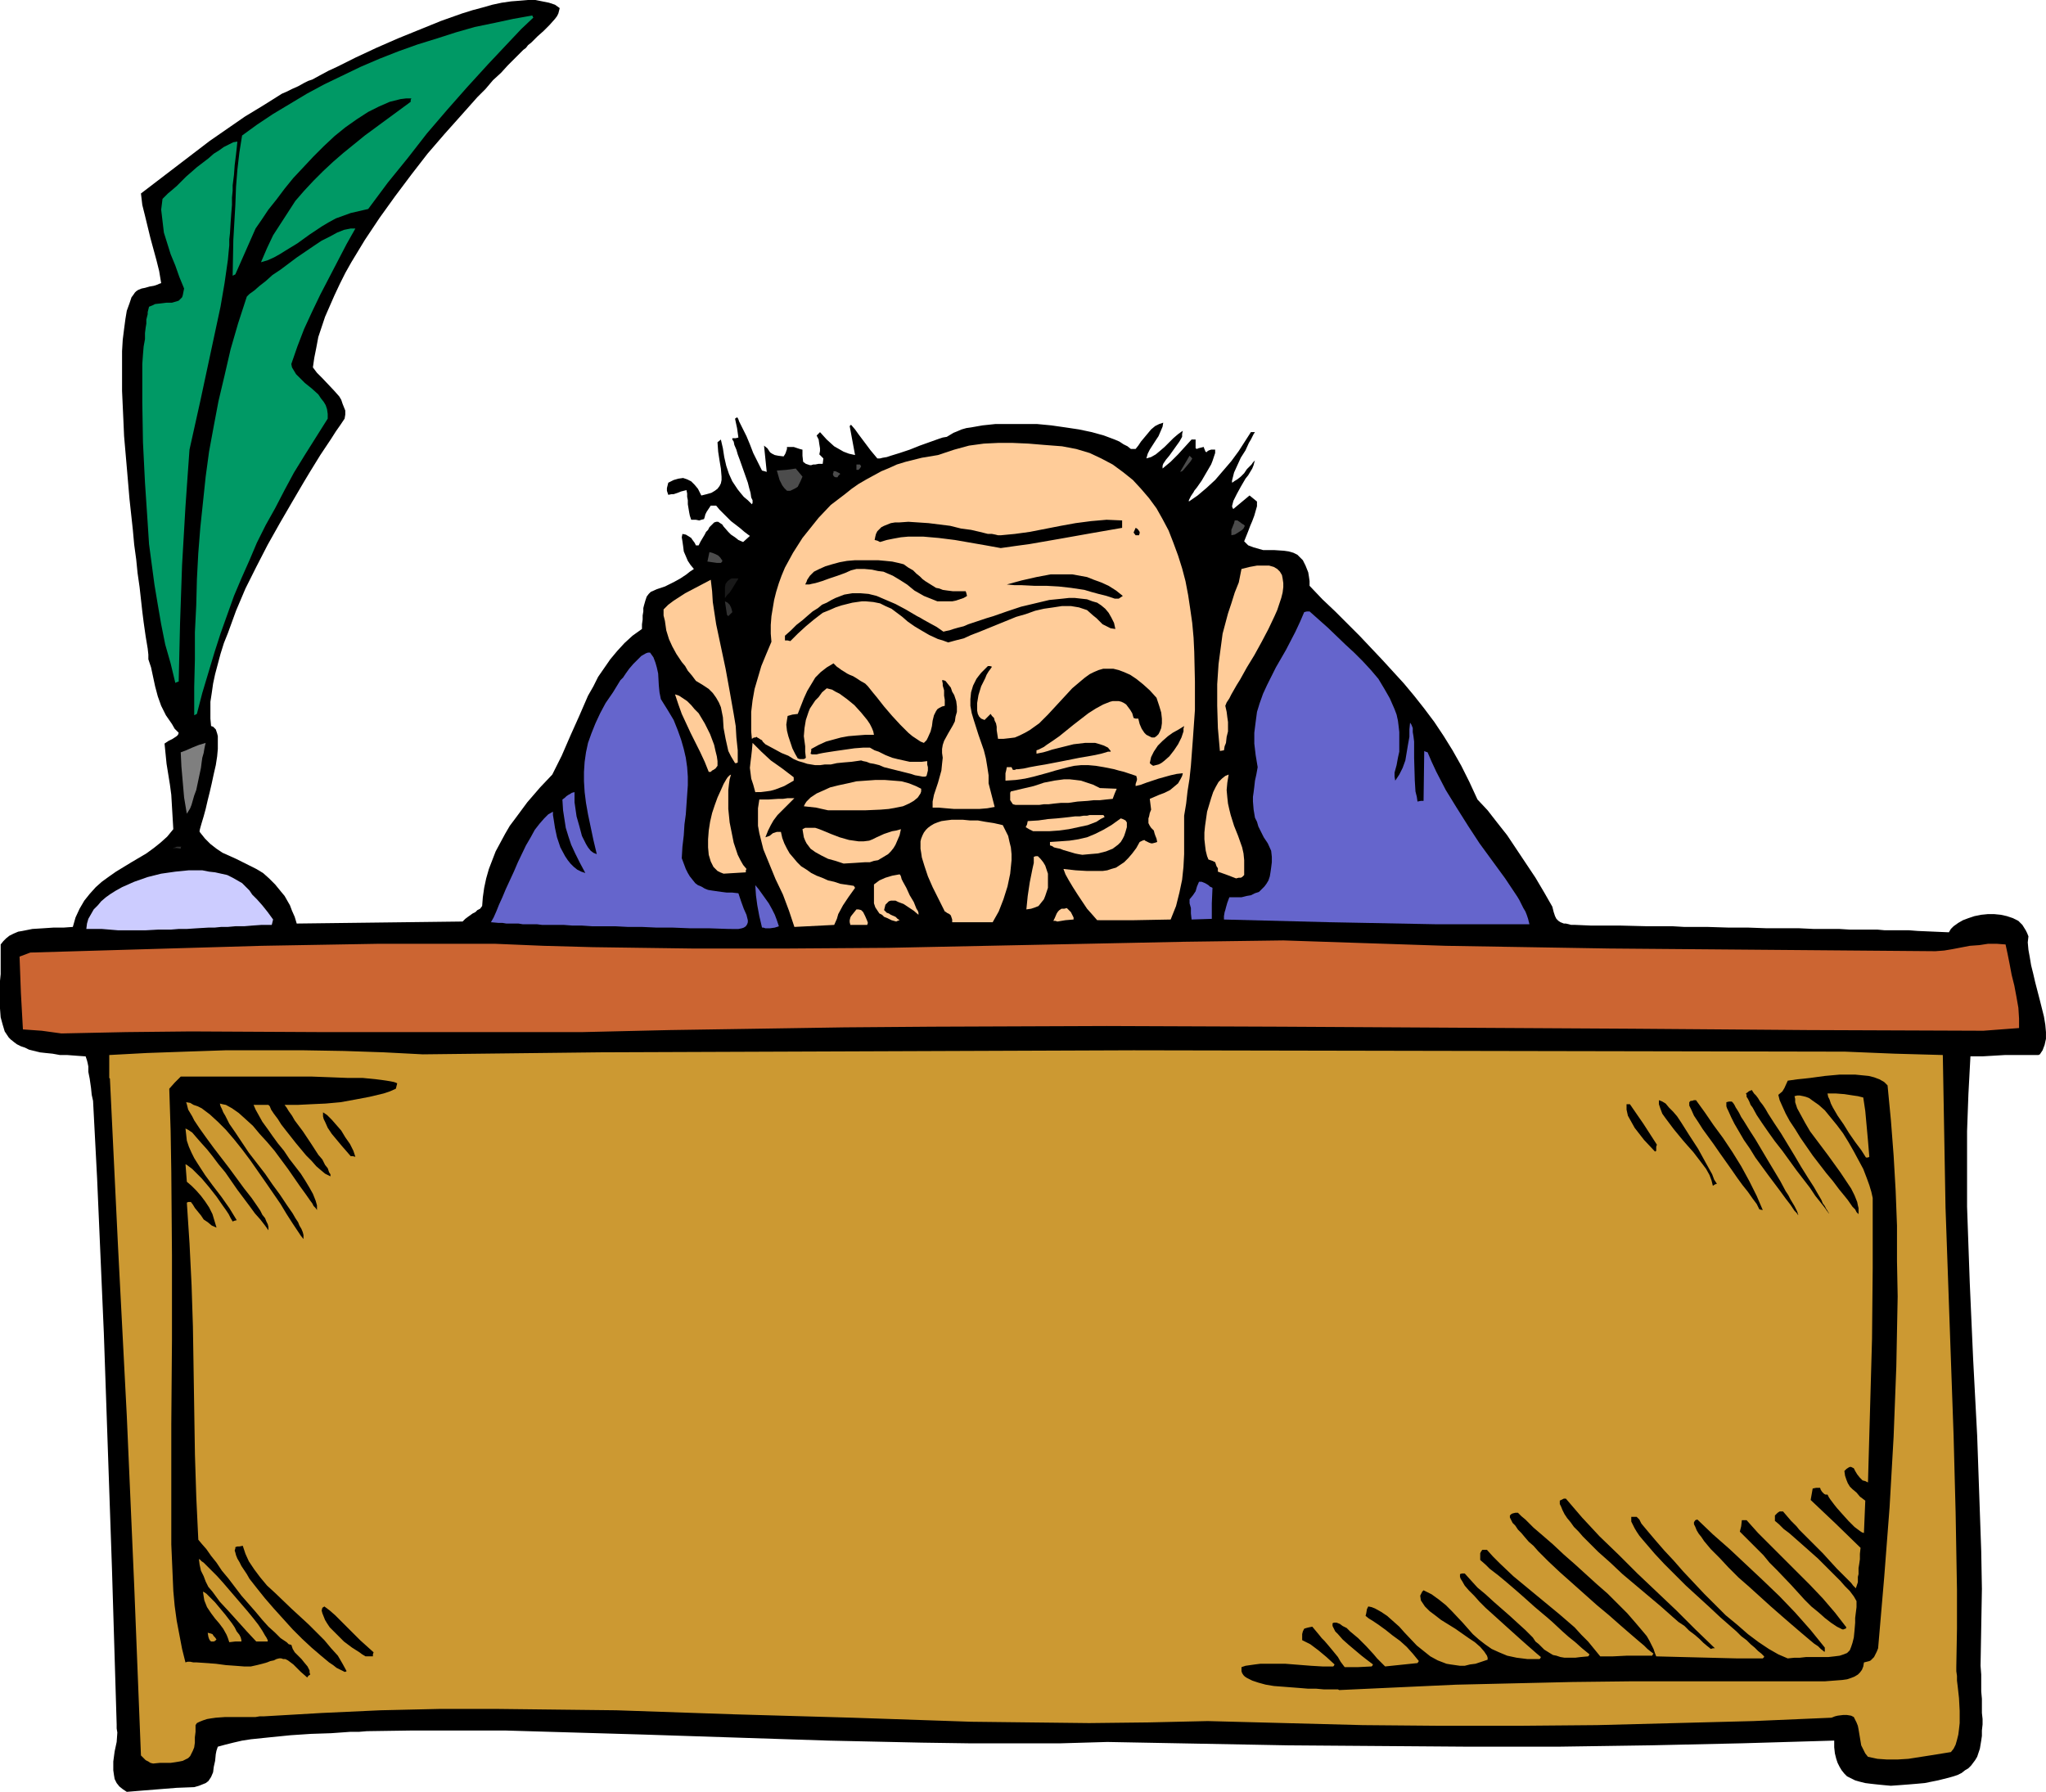<?xml version="1.0" encoding="UTF-8" standalone="no"?>
<svg
   version="1.0"
   width="129.724mm"
   height="113.629mm"
   id="svg62"
   sodipodi:docname="At Desk 3.wmf"
   xmlns:inkscape="http://www.inkscape.org/namespaces/inkscape"
   xmlns:sodipodi="http://sodipodi.sourceforge.net/DTD/sodipodi-0.dtd"
   xmlns="http://www.w3.org/2000/svg"
   xmlns:svg="http://www.w3.org/2000/svg">
  <sodipodi:namedview
     id="namedview62"
     pagecolor="#ffffff"
     bordercolor="#000000"
     borderopacity="0.25"
     inkscape:showpageshadow="2"
     inkscape:pageopacity="0.0"
     inkscape:pagecheckerboard="0"
     inkscape:deskcolor="#d1d1d1"
     inkscape:document-units="mm" />
  <defs
     id="defs1">
    <pattern
       id="WMFhbasepattern"
       patternUnits="userSpaceOnUse"
       width="6"
       height="6"
       x="0"
       y="0" />
  </defs>
  <path
     style="fill:#000000;fill-opacity:1;fill-rule:evenodd;stroke:none"
     d="m 30.381,429.462 -0.97,-0.646 -0.808,-0.646 -0.646,-0.808 -0.485,-0.969 -0.162,-0.969 -0.162,-1.131 v -0.969 -1.131 l 0.323,-2.424 0.485,-2.262 0.162,-2.262 -0.162,-0.969 v -0.969 l -1.131,-37.485 -1.293,-37.485 -0.646,-18.743 -0.808,-18.581 -0.808,-18.581 -0.97,-18.581 -0.323,-1.454 -0.162,-1.616 -0.162,-1.131 -0.162,-1.131 -0.162,-0.808 -0.162,-0.808 v -0.646 -0.646 l -0.162,-0.808 -0.162,-0.646 -0.323,-0.969 -2.262,-0.162 -2.101,-0.162 h -1.778 l -1.778,-0.323 -1.616,-0.162 -1.454,-0.162 -1.293,-0.323 -1.293,-0.323 -0.97,-0.485 -0.97,-0.323 -0.97,-0.485 -0.646,-0.485 -0.808,-0.646 -0.485,-0.485 -0.97,-1.454 -0.485,-1.616 -0.485,-1.777 L 0,241.714 v -2.424 -2.747 -1.454 l 0.162,-1.616 v -3.393 -1.777 -1.939 l 0.646,-0.808 0.646,-0.646 0.808,-0.646 0.97,-0.485 1.131,-0.485 0.97,-0.162 2.424,-0.485 2.586,-0.162 2.424,-0.162 h 2.424 l 2.262,-0.162 0.323,-1.131 0.323,-1.131 0.97,-2.1 1.131,-1.939 1.293,-1.616 1.454,-1.616 1.454,-1.293 1.778,-1.293 1.616,-1.131 3.717,-2.262 3.555,-2.1 1.778,-1.293 1.616,-1.293 1.616,-1.454 1.454,-1.777 -0.162,-2.747 -0.162,-2.747 -0.162,-2.747 -0.323,-2.424 -0.808,-5.009 -0.485,-4.847 0.97,-0.646 0.97,-0.485 0.97,-0.646 0.323,-0.323 0.162,-0.485 -0.97,-0.969 -0.646,-1.131 -1.454,-2.1 -1.131,-2.262 -0.808,-2.262 -0.646,-2.424 -0.485,-2.262 -0.485,-2.262 -0.646,-1.939 v -1.131 l -0.162,-1.454 -0.323,-1.939 -0.162,-0.969 -0.162,-1.131 -0.323,-2.262 -0.323,-2.585 -0.323,-2.908 -0.323,-2.908 -0.485,-3.393 -0.323,-3.231 -0.485,-3.555 -0.323,-3.555 -0.808,-7.432 -0.646,-7.594 -0.646,-7.432 -0.162,-3.716 -0.162,-3.555 -0.162,-3.555 V 87.25 84.18 l 0.162,-2.747 0.323,-2.585 0.323,-2.424 0.323,-1.939 0.646,-1.777 0.485,-1.454 0.485,-0.646 0.323,-0.485 0.323,-0.323 0.485,-0.323 0.808,-0.323 0.808,-0.162 1.131,-0.323 0.97,-0.162 0.485,-0.162 0.485,-0.162 0.323,-0.162 0.485,-0.162 -0.485,-2.908 -0.646,-2.585 -1.454,-5.332 -1.293,-5.332 -0.646,-2.585 -0.323,-2.747 8.242,-6.301 8.242,-6.301 4.202,-2.908 4.202,-2.908 4.525,-2.747 4.363,-2.747 1.131,-0.485 1.293,-0.646 1.454,-0.646 1.454,-0.808 0.97,-0.485 0.97,-0.323 1.778,-0.969 2.101,-1.131 2.101,-0.969 2.262,-1.131 2.262,-1.131 4.848,-2.262 5.171,-2.262 5.171,-2.1 5.171,-2.1 5.01,-1.777 2.586,-0.808 2.424,-0.646 2.262,-0.646 2.262,-0.485 2.262,-0.323 2.101,-0.162 L 126.533,0 h 1.778 l 1.616,0.323 1.616,0.323 1.454,0.485 1.131,0.808 -0.162,0.646 -0.162,0.646 -0.323,0.646 -0.485,0.646 -1.293,1.454 -1.454,1.454 -1.454,1.293 -1.454,1.454 -0.808,0.646 -0.485,0.646 -0.646,0.485 -0.485,0.485 -1.454,1.454 -1.778,1.777 -1.616,1.777 -1.939,1.777 -1.778,2.1 -1.939,1.939 -3.878,4.362 -4.04,4.524 -4.04,4.686 -3.878,5.009 -3.878,5.17 -3.717,5.17 -3.555,5.332 -3.232,5.332 -1.454,2.585 -1.293,2.585 -1.293,2.747 -1.131,2.585 -1.131,2.585 -0.808,2.424 -0.808,2.424 -0.485,2.585 -0.485,2.424 -0.323,2.262 0.97,1.293 1.293,1.293 2.747,2.908 1.293,1.454 0.485,0.808 0.323,0.969 0.323,0.808 0.323,0.808 v 0.969 l -0.162,0.969 -0.97,1.454 -1.131,1.616 -1.131,1.777 -1.293,1.939 -1.293,1.939 -1.293,2.1 -1.293,2.1 -1.454,2.424 -2.747,4.686 -2.909,5.009 -2.909,5.17 -2.747,5.332 -2.586,5.17 -2.262,5.332 -1.939,5.332 -0.97,2.424 -0.808,2.585 -0.646,2.424 -0.646,2.424 -0.485,2.262 -0.323,2.262 -0.323,2.1 v 2.1 1.939 l 0.162,1.777 0.485,0.162 0.323,0.323 0.323,0.323 0.162,0.485 0.162,0.485 0.162,0.646 v 1.454 1.616 l -0.162,1.777 -0.323,2.1 -0.485,2.1 -0.485,2.262 -0.485,2.1 -0.485,1.939 -0.485,2.1 -0.485,1.777 -0.485,1.616 -0.323,1.131 -0.162,0.646 v 0.323 l 1.293,1.616 1.293,1.293 1.454,1.131 1.454,0.969 3.232,1.454 3.232,1.616 1.616,0.808 1.616,0.969 1.454,1.293 1.454,1.454 1.454,1.777 0.808,0.969 1.293,2.262 0.485,1.293 0.646,1.454 0.485,1.616 39.754,-0.485 0.646,-0.646 0.646,-0.485 1.131,-0.808 0.646,-0.323 0.485,-0.485 0.646,-0.323 0.485,-0.646 0.162,-2.1 0.323,-2.262 0.485,-2.262 0.646,-2.262 0.808,-2.1 0.808,-2.1 1.131,-2.1 1.131,-2.1 1.131,-1.939 1.454,-1.939 2.747,-3.716 3.07,-3.555 2.909,-3.07 2.262,-4.524 2.101,-4.847 2.101,-4.686 2.101,-4.847 1.293,-2.262 1.131,-2.262 1.454,-2.1 1.454,-2.1 1.616,-1.939 1.778,-1.939 1.939,-1.777 2.262,-1.616 V 149.617 l 0.162,-1.131 v -0.969 l 0.162,-0.969 v -0.808 l 0.162,-0.646 0.323,-1.131 0.323,-0.969 0.485,-0.646 0.485,-0.485 1.454,-0.646 0.97,-0.323 0.97,-0.323 0.97,-0.485 1.293,-0.646 1.454,-0.808 1.454,-0.969 0.808,-0.646 0.97,-0.646 -0.808,-0.969 -0.646,-0.969 -0.485,-1.131 -0.485,-1.131 -0.162,-1.293 -0.162,-1.131 -0.162,-0.969 0.162,-0.808 0.808,0.162 0.808,0.485 0.485,0.323 0.323,0.485 0.485,0.646 0.323,0.646 h 0.646 l 0.485,-0.969 0.485,-0.808 0.485,-0.808 0.323,-0.646 0.485,-0.485 0.323,-0.646 0.646,-0.646 0.485,-0.485 0.485,-0.162 h 0.485 l 0.485,0.323 0.485,0.323 0.323,0.485 1.131,1.293 0.646,0.646 0.97,0.646 0.808,0.646 1.131,0.485 1.616,-1.454 -1.293,-0.969 -1.131,-0.969 -2.101,-1.616 -1.778,-1.777 -0.97,-0.969 -0.808,-0.969 h -1.293 l -0.323,0.485 -0.323,0.485 -0.323,0.485 -0.323,0.646 -0.162,0.646 -0.162,0.485 -0.646,0.162 -0.485,0.162 -0.808,-0.162 h -0.485 -0.646 l -0.323,-0.969 -0.162,-0.808 -0.323,-1.939 v -0.969 l -0.162,-0.808 v -0.808 l -0.162,-0.808 -0.646,0.162 -0.646,0.162 -0.808,0.323 -0.97,0.323 h -0.485 l -0.808,0.162 -0.162,-0.485 -0.162,-0.485 v -0.646 l 0.162,-0.646 0.162,-0.646 1.293,-0.646 1.131,-0.323 1.131,-0.162 0.97,0.323 0.97,0.485 0.808,0.808 0.808,0.969 0.808,1.616 1.293,-0.323 1.131,-0.323 0.808,-0.485 0.646,-0.485 0.485,-0.646 0.323,-0.646 0.162,-0.808 v -0.808 l -0.162,-1.939 -0.323,-1.939 -0.323,-2.1 -0.162,-2.262 0.808,-0.646 0.485,2.1 0.323,2.1 0.485,2.1 0.646,1.939 0.808,1.777 1.293,1.939 0.646,0.808 0.808,0.969 0.97,0.808 0.97,0.969 0.162,-0.323 v -0.646 l -0.323,-0.646 -0.162,-1.131 -0.323,-1.131 -0.323,-1.293 -0.97,-2.747 -0.97,-2.747 -0.485,-1.293 -0.323,-1.131 -0.485,-1.131 -0.162,-0.808 -0.323,-0.485 v -0.323 h 0.808 l 0.646,-0.162 -0.323,-2.262 -0.485,-2.262 0.485,-0.323 0.162,0.162 0.162,0.323 0.162,0.485 0.323,0.646 0.646,1.293 0.808,1.616 0.808,1.939 0.808,2.1 2.101,4.201 0.646,0.162 0.485,0.162 -0.646,-6.301 0.808,0.646 0.323,0.485 0.323,0.485 0.485,0.323 0.646,0.323 0.808,0.162 1.293,0.162 0.323,-0.485 0.162,-0.323 0.162,-0.485 0.162,-0.485 v -0.485 h 1.616 l 0.97,0.323 0.485,0.162 0.646,0.162 v 1.454 l 0.162,1.454 0.646,0.485 0.485,0.162 0.485,0.162 h 0.323 l 0.485,-0.162 h 0.485 l 0.808,-0.162 h 0.97 l 0.162,-1.293 -0.97,-0.969 0.162,-0.808 v -0.646 l -0.162,-0.969 -0.162,-1.131 -0.485,-0.969 0.485,-0.485 0.323,-0.323 1.616,1.777 1.778,1.616 1.131,0.646 1.131,0.646 1.293,0.485 1.454,0.323 -1.293,-6.948 0.162,-0.162 0.162,-0.162 0.97,1.131 0.808,1.131 1.454,1.939 1.454,1.939 0.808,0.969 0.808,0.969 h 0.646 l 0.646,-0.162 0.97,-0.162 0.97,-0.323 2.101,-0.646 2.424,-0.808 2.424,-0.969 2.262,-0.808 2.262,-0.808 0.97,-0.323 0.97,-0.162 0.808,-0.485 0.808,-0.485 0.808,-0.323 1.131,-0.485 1.131,-0.323 1.131,-0.162 2.747,-0.485 3.07,-0.323 h 3.07 3.394 3.555 l 3.394,0.323 3.394,0.485 3.232,0.485 3.07,0.646 2.909,0.808 2.586,0.969 1.131,0.485 0.97,0.646 0.97,0.485 0.808,0.646 h 1.131 l 0.646,-0.808 0.646,-0.969 0.808,-0.969 1.616,-1.939 0.97,-0.808 0.97,-0.485 0.97,-0.323 -0.162,0.969 -0.485,1.131 -0.485,1.131 -0.646,0.969 -1.454,2.262 -0.485,0.969 -0.323,1.131 1.131,-0.323 1.131,-0.646 0.97,-0.808 1.131,-0.969 2.101,-2.1 1.131,-0.969 1.131,-0.808 -0.162,0.808 v 0.646 l -0.646,1.131 -0.808,1.131 -0.808,1.131 -0.808,1.131 -0.808,0.969 -0.646,0.969 -0.162,0.485 v 0.646 l 1.939,-1.616 1.778,-1.777 1.616,-1.777 1.616,-1.777 h 0.97 v 2.1 l 0.323,0.162 0.323,-0.162 0.646,-0.162 0.646,-0.162 0.162,0.485 0.162,0.323 v 0.162 l 0.323,0.323 0.323,-0.323 0.323,-0.162 0.485,-0.162 h 0.485 0.485 v 0.808 l -0.323,0.969 -0.323,0.969 -0.323,0.808 -1.131,1.939 -1.131,1.939 -1.131,1.616 -0.646,0.808 -0.162,0.323 -0.323,0.485 -0.323,0.485 -0.323,0.646 -0.162,0.323 v 0.323 l 2.101,-1.454 2.101,-1.777 2.101,-1.939 1.939,-2.262 1.939,-2.262 1.778,-2.424 1.454,-2.262 1.454,-2.262 h 0.97 l -0.323,0.485 -0.323,0.646 -0.323,0.646 -0.485,0.808 -0.808,1.777 -1.131,1.777 -0.808,1.777 -0.808,1.777 -0.162,0.646 -0.162,0.646 -0.162,0.646 v 0.485 l 0.323,-0.162 0.162,-0.162 0.808,-0.485 0.808,-0.646 0.808,-0.808 0.646,-0.969 0.808,-0.808 0.323,-0.323 0.323,-0.485 0.162,-0.162 0.323,-0.323 -0.162,0.485 -0.162,0.646 -0.323,0.808 -0.97,1.616 -0.646,0.808 -1.131,1.939 -0.97,1.777 -0.485,0.969 -0.323,0.646 -0.162,0.646 -0.162,0.646 0.162,0.485 0.162,0.162 1.939,-1.616 1.939,-1.616 1.778,1.454 v 1.131 l -0.323,1.131 -0.323,1.131 -0.485,1.293 -0.485,1.131 -0.485,1.293 -0.97,2.424 0.97,0.969 1.293,0.485 1.131,0.323 1.131,0.323 h 2.586 l 2.424,0.162 1.131,0.162 1.131,0.323 0.97,0.485 0.808,0.808 0.485,0.485 0.646,1.293 0.323,0.808 0.323,0.808 0.162,0.969 0.162,1.131 v 1.131 l 3.07,3.231 3.07,2.908 5.818,5.817 5.494,5.817 5.171,5.655 2.424,2.908 2.424,3.07 2.424,3.231 2.262,3.393 2.101,3.393 2.101,3.716 1.939,3.878 1.939,4.201 2.424,2.585 2.262,2.908 2.424,3.07 2.262,3.393 2.262,3.393 2.262,3.393 2.101,3.555 1.939,3.393 0.162,0.646 0.162,0.646 0.323,0.969 0.323,0.646 0.485,0.485 0.485,0.323 0.808,0.323 h 0.485 l 0.646,0.162 0.646,0.162 h 0.97 l 3.717,0.162 h 3.394 3.555 l 6.464,0.162 h 3.07 3.07 l 2.747,0.162 h 2.909 2.586 l 5.171,0.162 h 4.686 l 4.525,0.162 h 4.04 3.717 l 3.394,0.162 h 3.232 2.909 l 2.586,0.162 h 2.424 2.262 1.939 l 1.778,0.162 h 1.778 1.454 1.293 1.293 l 2.101,0.162 7.434,0.323 0.485,-0.808 0.646,-0.646 1.131,-0.808 1.131,-0.646 1.293,-0.485 1.454,-0.485 1.616,-0.323 1.616,-0.162 h 1.454 l 1.616,0.162 1.454,0.323 1.454,0.485 1.293,0.646 0.97,0.969 0.808,1.293 0.323,0.646 0.323,0.808 -0.162,1.454 0.162,1.777 0.323,1.777 0.323,1.939 0.485,1.939 0.485,2.1 1.131,4.362 0.485,1.939 0.485,1.939 0.323,1.939 0.162,1.777 v 1.616 l -0.323,1.454 -0.485,1.293 -0.323,0.485 -0.323,0.485 -0.323,0.162 h -0.485 -0.646 -2.424 -2.101 -2.262 l -2.747,0.162 -2.747,0.162 h -2.909 l -0.485,9.048 -0.323,8.887 v 9.048 9.048 l 0.323,9.21 0.323,9.048 0.808,18.258 0.97,18.419 0.646,18.419 0.323,9.21 0.162,9.048 -0.162,9.21 -0.162,9.21 0.162,2.1 v 2.1 1.939 l 0.162,1.777 v 1.616 1.777 l 0.162,1.454 v 1.293 l -0.162,1.454 v 1.293 l -0.162,1.131 -0.162,0.969 -0.162,0.969 -0.323,0.969 -0.323,0.969 -0.485,0.808 -0.97,1.293 -0.646,0.646 -0.808,0.485 -0.808,0.646 -0.97,0.485 -0.97,0.323 -1.131,0.323 -1.293,0.323 -1.293,0.323 -1.616,0.323 -1.616,0.323 -1.778,0.162 -1.939,0.162 -2.101,0.162 -2.262,0.162 -1.778,-0.162 -1.616,-0.162 -1.454,-0.162 -1.293,-0.162 -1.293,-0.323 -1.131,-0.323 -0.97,-0.485 -0.97,-0.485 -0.646,-0.646 -0.646,-0.808 -0.485,-0.808 -0.485,-0.969 -0.323,-0.969 -0.323,-1.293 -0.162,-1.454 v -1.616 l -21.978,0.646 -21.816,0.485 -21.978,0.323 H 352.126 l -21.816,-0.162 -21.654,-0.162 -43.309,-0.808 -11.15,0.323 h -10.989 -11.15 l -11.15,-0.162 -22.301,-0.485 -44.44,-1.454 -22.139,-0.646 -10.989,-0.323 H 109.888 98.899 l -10.989,0.162 -1.939,0.162 h -2.101 l -4.525,0.323 -4.848,0.162 -4.848,0.323 -4.848,0.485 -4.686,0.485 -2.101,0.323 -2.101,0.485 -1.939,0.485 -1.778,0.485 -0.323,0.969 -0.162,0.808 -0.162,1.616 -0.323,1.454 -0.162,1.293 -0.485,1.131 -0.323,0.485 -0.323,0.485 -0.646,0.485 -0.808,0.323 -0.808,0.323 -1.131,0.323 -4.202,0.162 -4.04,0.323 -4.04,0.323 z"
     id="path1" />
  <path
     style="fill:#cc9932;fill-opacity:1;fill-rule:evenodd;stroke:none"
     d="m 36.683,422.676 -0.646,-0.162 -0.485,-0.323 -0.646,-0.323 -0.485,-0.485 -0.646,-0.646 -1.616,-40.717 -1.778,-40.717 -2.101,-40.555 -1.939,-40.232 -0.162,-0.162 v -0.323 -3.393 -0.808 -0.969 l 9.05,-0.485 9.211,-0.323 9.534,-0.323 h 9.373 9.534 l 9.534,0.162 9.534,0.323 9.373,0.485 42.501,-0.485 42.662,-0.162 42.501,-0.162 42.662,-0.162 85.163,0.162 85.325,0.162 11.797,0.485 11.635,0.323 0.323,18.258 0.323,18.258 1.293,36.516 0.646,18.258 0.485,18.419 0.323,18.419 v 9.371 l -0.162,9.21 v 0.969 l 0.162,1.131 v 1.131 l 0.162,1.293 0.323,2.908 0.162,3.07 v 2.908 l -0.162,1.454 -0.162,1.293 -0.323,1.293 -0.323,1.131 -0.485,0.969 -0.646,0.808 -5.01,0.808 -5.171,0.808 -2.586,0.162 h -2.586 l -2.262,-0.162 -2.262,-0.485 -0.646,-0.808 -0.485,-0.969 -0.485,-0.969 -0.162,-0.969 -0.323,-1.939 -0.162,-0.969 -0.162,-0.808 -0.323,-0.808 -0.323,-0.646 -0.323,-0.646 -0.646,-0.323 -0.97,-0.162 h -0.97 l -1.293,0.162 -0.646,0.162 -0.808,0.323 -18.746,0.808 -18.746,0.485 -18.746,0.485 -18.746,0.162 h -18.746 l -18.584,-0.162 -18.584,-0.485 -18.584,-0.485 -14.221,0.323 -14.221,0.162 -14.221,-0.162 -14.059,-0.162 -28.442,-0.969 -28.28,-0.808 -28.28,-0.969 -14.221,-0.162 -14.059,-0.162 h -14.221 l -14.059,0.323 -14.059,0.646 -13.898,0.808 h -0.97 l -0.97,0.162 h -2.424 -4.848 l -2.262,0.162 -1.131,0.162 -0.97,0.162 -0.97,0.323 -0.808,0.323 -0.646,0.323 -0.323,0.485 v 1.616 l -0.162,1.293 v 1.293 l -0.162,1.131 -0.323,0.808 -0.323,0.646 -0.323,0.646 -0.485,0.485 -0.646,0.323 -0.646,0.323 -0.808,0.162 -0.97,0.162 -1.131,0.162 h -1.293 -1.293 z"
     id="path2" />
  <path
     style="fill:#000000;fill-opacity:1;fill-rule:evenodd;stroke:none"
     d="m 320.937,405.065 -0.323,-0.162 h -0.646 -1.131 -1.616 l -1.778,-0.162 h -1.939 l -1.939,-0.162 -4.202,-0.323 -2.101,-0.162 -1.939,-0.323 -1.778,-0.485 -1.454,-0.485 -1.293,-0.646 -0.485,-0.323 -0.323,-0.323 -0.323,-0.485 -0.162,-0.485 v -0.485 -0.485 l 0.97,-0.323 1.131,-0.162 1.131,-0.162 1.293,-0.162 h 2.909 3.07 l 6.141,0.485 2.747,0.162 h 1.293 1.293 l 0.162,-0.162 0.162,-0.323 -1.939,-1.777 -1.939,-1.616 -1.939,-1.454 -0.97,-0.485 -0.97,-0.485 v -1.454 l 0.162,-0.646 0.162,-0.323 0.162,-0.323 0.485,-0.162 0.646,-0.162 0.808,-0.162 0.808,0.969 0.808,0.969 0.646,0.808 0.646,0.646 0.97,1.131 0.808,0.969 1.454,1.777 0.646,1.131 0.485,0.646 0.485,0.646 h 3.232 l 3.232,-0.162 0.162,-0.162 0.162,-0.323 -0.646,-0.485 -0.646,-0.485 -1.454,-1.131 -3.07,-2.585 -1.454,-1.293 -1.131,-1.293 -0.646,-0.646 -0.323,-0.646 -0.323,-0.646 v -0.646 l 0.323,-0.162 h 0.646 l 0.808,0.323 0.646,0.485 0.97,0.485 0.808,0.808 1.939,1.616 1.939,1.939 1.778,1.939 0.808,0.969 0.808,0.808 0.646,0.646 0.485,0.485 7.757,-0.808 0.323,-0.485 -1.454,-1.777 -1.454,-1.616 -1.616,-1.454 -1.778,-1.293 -1.616,-1.293 -1.778,-1.293 -1.454,-0.969 -0.808,-0.485 -0.808,-0.646 0.162,-0.646 0.162,-0.969 0.323,-0.646 0.808,0.162 0.808,0.323 1.454,0.808 1.454,0.969 1.454,1.293 1.454,1.293 1.293,1.454 2.909,3.07 1.616,1.293 1.616,1.293 1.778,0.969 2.101,0.808 0.97,0.162 1.131,0.162 1.131,0.162 h 1.131 l 1.293,-0.323 1.293,-0.162 1.454,-0.485 1.454,-0.485 v -0.485 l -0.162,-0.485 -0.323,-0.485 -0.323,-0.485 -0.97,-1.131 -1.293,-1.131 -1.454,-0.969 -1.616,-1.131 -1.616,-1.131 -3.394,-2.1 -1.454,-1.131 -1.293,-0.969 -1.131,-1.131 -0.646,-0.969 -0.323,-0.485 -0.162,-1.131 0.162,-0.323 0.323,-0.646 0.323,-0.323 1.939,0.969 1.778,1.293 1.616,1.293 1.454,1.454 2.586,2.747 2.424,2.747 1.454,1.293 1.454,1.131 1.616,1.131 1.778,0.808 1.939,0.808 2.262,0.485 1.293,0.162 1.293,0.162 h 1.293 1.616 l 0.162,-0.162 0.162,-0.323 -0.97,-0.808 -1.293,-1.131 -1.293,-1.131 -1.454,-1.293 -3.232,-2.908 -3.394,-3.07 -1.616,-1.454 -1.454,-1.454 -1.293,-1.454 -1.293,-1.293 -0.97,-1.131 -0.646,-1.131 -0.323,-0.485 -0.162,-0.485 v -0.323 -0.323 l 0.485,-0.162 h 0.646 l 1.454,1.616 1.616,1.777 1.939,1.616 1.939,1.777 3.878,3.393 1.939,1.777 1.778,1.616 0.97,0.969 0.808,0.808 0.646,0.969 0.808,0.646 1.293,1.293 1.293,0.808 0.808,0.485 0.808,0.162 0.97,0.323 0.97,0.162 h 2.586 l 1.293,-0.162 1.778,-0.162 0.162,-0.162 0.162,-0.323 -1.778,-1.454 -1.616,-1.454 -1.616,-1.293 -1.454,-1.293 -2.424,-2.262 -1.293,-1.131 -0.97,-0.808 -2.101,-1.777 -1.616,-1.454 -1.454,-1.293 -1.293,-1.131 -1.131,-0.969 -1.131,-0.969 -1.939,-1.616 -2.101,-1.616 -0.97,-0.969 -1.293,-1.131 v -0.969 -0.646 l 0.162,-0.323 0.323,-0.485 h 1.131 l 1.454,1.616 1.616,1.616 3.232,3.07 3.717,3.07 7.434,6.14 3.555,3.07 1.616,1.777 1.616,1.616 1.454,1.777 1.454,1.777 h 3.07 l 3.232,-0.162 h 6.141 l 0.162,-0.323 0.162,-0.162 -0.646,-0.485 -0.808,-0.646 -0.808,-0.808 -0.97,-0.808 -1.131,-0.969 -1.131,-0.969 -2.424,-2.1 -2.747,-2.424 -2.909,-2.424 -5.979,-5.332 -2.909,-2.585 -2.747,-2.585 -2.424,-2.424 -1.131,-1.293 -1.131,-0.969 -0.97,-1.131 -0.808,-0.969 -0.808,-0.808 -0.646,-0.969 -0.646,-0.646 -0.323,-0.646 -0.323,-0.646 v -0.485 l 0.323,-0.323 0.323,-0.162 0.646,-0.162 h 0.323 0.323 l 0.808,0.808 0.97,0.808 1.939,1.939 2.262,1.939 2.424,2.1 2.586,2.424 2.586,2.262 5.333,4.847 2.586,2.262 2.424,2.424 2.262,2.262 2.101,2.424 1.778,2.1 0.808,0.969 0.646,1.131 0.485,0.969 0.485,0.969 0.323,0.969 0.323,0.808 6.302,0.162 6.464,0.162 6.464,0.162 h 6.302 l 0.323,-0.323 v -0.162 l -0.646,-0.646 -0.808,-0.646 -0.808,-0.808 -0.97,-0.808 -0.97,-0.969 -1.293,-0.969 -1.131,-1.131 -1.293,-1.131 -2.586,-2.262 -2.586,-2.424 -5.656,-5.17 -2.586,-2.585 -2.586,-2.585 -2.262,-2.424 -0.97,-1.131 -0.97,-1.131 -0.97,-1.131 -0.808,-0.969 -0.646,-0.969 -0.485,-0.808 -0.485,-0.969 -0.323,-0.646 v -0.646 -0.485 h 1.293 l 0.646,0.646 0.485,0.969 1.616,1.939 1.778,2.1 2.101,2.424 2.262,2.424 2.262,2.585 5.01,5.332 2.586,2.585 2.586,2.585 2.747,2.262 2.586,2.262 2.586,1.939 2.424,1.616 2.262,1.293 1.131,0.485 1.131,0.485 1.616,-0.162 h 1.293 l 1.454,-0.162 h 1.293 2.262 1.778 l 1.454,-0.162 1.293,-0.162 0.97,-0.323 0.808,-0.323 0.646,-0.646 0.323,-0.808 0.323,-0.969 0.323,-1.293 0.162,-1.616 0.162,-1.939 v -1.131 l 0.162,-1.293 0.162,-1.293 v -1.454 l -0.646,-1.131 -0.97,-1.293 -1.131,-1.131 -1.131,-1.293 -2.586,-2.585 -2.747,-2.747 -2.909,-2.585 -2.747,-2.424 -1.293,-1.131 -1.293,-0.969 -1.131,-1.131 -0.97,-0.808 v -1.293 l 0.323,-0.323 0.323,-0.323 0.485,-0.323 h 0.323 0.485 l 1.939,2.262 1.293,1.293 0.646,0.808 0.808,0.808 0.97,0.969 1.131,1.131 1.293,1.293 1.454,1.454 1.616,1.777 1.778,1.939 2.101,2.1 1.293,1.293 0.485,0.646 0.646,0.646 0.323,-0.969 0.162,-0.485 v -0.808 -0.485 l 0.162,-0.646 v -0.646 -0.808 l 0.162,-0.969 0.162,-1.131 v -1.293 l 0.162,-1.454 -5.979,-5.817 -5.979,-5.655 0.485,-2.747 0.808,-0.162 h 0.97 l 0.162,0.485 0.323,0.485 0.485,0.485 0.323,0.162 h 0.485 l 0.162,0.323 0.162,0.323 0.323,0.485 0.485,0.646 0.485,0.646 0.646,0.808 1.293,1.454 1.454,1.616 1.454,1.454 0.646,0.485 0.646,0.485 0.485,0.323 0.485,0.162 0.162,-3.878 0.162,-3.878 -0.646,-0.485 -0.646,-0.485 -0.808,-0.969 -0.97,-0.808 -0.646,-0.646 -0.485,-0.808 -0.323,-0.808 -0.323,-0.969 -0.162,-1.131 0.485,-0.485 0.485,-0.323 0.323,-0.162 h 0.323 l 0.323,0.162 0.323,0.162 0.323,0.646 0.485,0.808 0.646,0.808 0.646,0.646 0.646,0.162 0.646,0.323 0.485,-17.127 0.485,-17.288 0.162,-16.965 v -8.402 -8.402 l -0.323,-1.454 -0.485,-1.616 -0.646,-1.777 -0.808,-2.1 -1.131,-2.1 -1.131,-2.1 -1.293,-2.262 -1.293,-2.1 -1.454,-1.939 -1.454,-1.777 -1.454,-1.777 -1.454,-1.293 -1.616,-1.131 -0.646,-0.485 -0.808,-0.323 -0.646,-0.162 -0.808,-0.162 h -0.646 l -0.646,0.162 0.162,0.646 v 0.808 l 0.485,1.454 0.97,1.777 0.97,1.777 1.131,1.939 1.454,1.939 2.909,3.878 2.909,4.039 1.293,1.939 1.293,1.939 0.808,1.616 0.646,1.616 0.162,0.808 0.162,0.646 v 0.808 0.646 l -0.485,-0.485 -0.323,-0.646 -0.646,-0.646 -1.131,-1.616 -0.646,-0.808 -1.454,-1.777 -1.454,-1.939 -1.616,-1.939 -3.232,-4.201 -2.909,-4.201 -1.293,-2.1 -1.293,-1.939 -0.97,-1.777 -0.808,-1.777 -0.646,-1.454 -0.323,-1.293 0.97,-0.808 0.485,-0.808 0.808,-1.777 1.131,-0.162 1.131,-0.162 1.616,-0.162 1.454,-0.162 3.555,-0.485 3.555,-0.323 h 1.778 1.939 l 1.616,0.162 1.616,0.162 1.293,0.323 1.293,0.485 1.131,0.646 0.808,0.808 0.808,8.402 0.646,8.402 0.485,8.402 0.323,8.402 v 8.563 l 0.162,8.402 -0.162,8.402 -0.162,8.402 -0.646,16.804 -0.97,16.965 -1.293,16.804 -1.454,16.965 -0.323,0.808 -0.323,0.646 -0.323,0.646 -0.323,0.323 -0.485,0.485 -0.323,0.162 -0.646,0.162 -0.646,0.162 -0.162,0.969 -0.323,0.808 -0.485,0.646 -0.485,0.485 -0.808,0.485 -0.808,0.323 -0.97,0.323 -1.131,0.162 -2.101,0.162 -2.101,0.162 h -2.101 -0.808 -0.808 -14.221 -14.221 -14.221 l -14.059,0.162 -14.059,0.323 -13.898,0.323 -14.059,0.646 z"
     id="path3" />
  <path
     style="fill:#000000;fill-opacity:1;fill-rule:evenodd;stroke:none"
     d="m 73.366,401.833 -1.293,-1.131 -0.97,-0.969 -0.808,-0.808 -0.646,-0.485 -0.646,-0.485 -0.646,-0.323 h -0.485 l -0.485,-0.162 h -0.485 l -0.646,0.162 -0.646,0.323 -0.808,0.162 -0.808,0.323 -1.131,0.323 -1.293,0.323 -1.454,0.323 h -0.646 -0.97 l -2.101,-0.162 -2.262,-0.162 -2.424,-0.323 -2.262,-0.162 -2.262,-0.162 h -0.808 l -0.808,-0.162 h -0.646 l -0.485,0.162 -0.808,-3.231 -0.646,-3.393 -0.646,-3.393 -0.485,-3.555 -0.323,-3.555 -0.162,-3.716 -0.323,-7.432 v -25.529 -3.393 l 0.162,-20.197 v -20.197 l -0.162,-20.035 -0.162,-9.856 -0.323,-10.018 1.293,-1.454 1.454,-1.454 h 4.848 1.616 7.272 4.363 8.888 4.525 l 4.363,0.162 4.202,0.162 h 1.778 1.778 l 1.616,0.162 1.616,0.162 1.293,0.162 1.131,0.162 0.97,0.162 0.808,0.162 0.485,0.162 0.323,0.162 -0.162,0.646 -0.162,0.646 -1.454,0.646 -1.454,0.485 -3.394,0.808 -3.394,0.646 -3.555,0.646 -3.555,0.323 -3.555,0.162 -3.232,0.162 h -3.07 l 0.485,0.646 0.485,0.808 0.808,1.131 0.646,1.131 0.97,1.293 0.97,1.293 1.939,2.908 1.778,2.747 0.97,1.131 0.646,1.293 0.646,0.808 0.323,0.969 0.323,0.485 v 0.485 l -0.323,-0.162 -0.323,-0.162 -0.646,-0.323 -0.97,-0.808 -1.131,-0.969 -1.131,-1.293 -1.293,-1.293 -2.424,-2.908 -2.424,-3.07 -1.131,-1.454 -0.808,-1.293 -0.97,-1.293 -0.646,-0.969 -0.323,-0.808 -0.162,-0.162 -0.162,-0.162 h -3.555 l 0.485,1.131 0.808,1.454 0.808,1.454 1.293,1.777 1.131,1.616 1.293,1.777 1.454,1.777 1.293,1.939 2.747,3.555 1.131,1.777 0.97,1.616 0.808,1.454 0.646,1.616 0.323,1.131 v 0.646 0.485 l -0.323,-0.485 -0.485,-0.485 -0.323,-0.646 -0.485,-0.646 -1.131,-1.616 -1.293,-1.777 -1.454,-2.1 -1.454,-2.1 -3.232,-4.362 -1.778,-2.1 -1.778,-1.939 -1.616,-1.939 -1.778,-1.616 -1.616,-1.454 -1.616,-1.131 -1.454,-0.808 -0.808,-0.162 -0.646,-0.162 0.162,0.646 0.323,0.646 0.323,0.808 0.485,0.808 0.485,0.969 0.485,0.969 1.454,2.1 1.616,2.424 1.616,2.424 3.878,5.009 1.778,2.585 1.778,2.424 1.616,2.424 1.454,2.1 0.646,1.131 0.646,0.969 0.323,0.808 0.485,0.808 0.323,0.808 0.162,0.646 v 0.485 0.485 l -0.646,-0.808 -0.646,-0.969 -1.293,-1.939 -1.454,-2.262 -1.454,-2.424 -1.778,-2.585 -1.778,-2.585 -3.717,-5.332 -1.939,-2.585 -1.939,-2.424 -1.939,-2.262 -1.939,-1.939 -1.939,-1.777 -1.939,-1.454 -0.97,-0.485 -0.97,-0.323 -0.808,-0.485 -0.97,-0.162 0.162,0.485 0.162,0.646 0.162,0.646 0.485,0.808 0.485,0.808 0.485,0.969 1.293,1.939 1.616,2.262 1.778,2.424 3.717,4.847 1.778,2.424 1.778,2.424 1.778,2.262 1.454,2.1 0.646,0.969 0.485,0.969 0.646,0.808 0.323,0.808 0.323,0.646 0.162,0.646 v 0.323 0.485 l -0.808,-1.131 -1.131,-1.454 -1.293,-1.454 -1.293,-1.777 -1.454,-1.939 -1.454,-1.939 -1.454,-2.1 -1.454,-2.1 -1.616,-1.939 -1.454,-1.939 -1.293,-1.616 -1.454,-1.616 -1.131,-1.293 -0.97,-1.131 -0.485,-0.323 -0.485,-0.323 -0.323,-0.162 -0.323,-0.162 0.162,1.454 0.162,1.454 0.485,1.454 0.646,1.454 0.646,1.293 0.808,1.293 1.778,2.747 1.778,2.424 2.101,2.747 1.939,2.747 1.778,2.908 -0.646,0.162 -0.323,0.162 -0.485,-0.808 -0.485,-0.969 -0.646,-0.969 -0.808,-1.131 -1.454,-2.1 -1.778,-2.262 -1.778,-2.1 -0.808,-0.808 -0.808,-0.808 -0.646,-0.646 -0.646,-0.485 -0.646,-0.485 -0.323,-0.162 0.162,2.1 0.162,2.1 1.131,0.969 1.131,1.131 1.131,1.293 0.97,1.293 0.97,1.454 0.808,1.616 0.485,1.616 0.485,1.616 -1.131,-0.485 -0.97,-0.808 -0.97,-0.646 -0.646,-0.969 -1.454,-1.777 -0.485,-0.808 -0.485,-0.646 h -0.646 l -0.323,0.162 0.646,9.856 0.485,9.856 0.323,10.018 0.162,10.179 0.162,10.341 0.162,10.179 0.323,10.179 0.485,10.179 0.808,0.969 1.131,1.293 1.131,1.616 1.293,1.616 1.293,1.939 1.616,1.939 3.07,4.039 3.394,3.878 1.616,1.939 1.454,1.616 1.616,1.454 1.293,1.293 1.454,0.969 0.485,0.485 0.646,0.162 0.323,0.969 0.485,0.808 1.616,1.616 0.646,0.808 0.808,0.969 0.485,0.969 v 0.485 l 0.162,0.485 -0.485,0.323 -0.162,0.323 h -0.162 z"
     id="path4" />
  <path
     style="fill:#000000;fill-opacity:1;fill-rule:evenodd;stroke:none"
     d="m 82.254,400.541 -0.646,-0.323 -0.97,-0.485 -0.808,-0.646 -0.97,-0.646 -0.97,-0.808 -0.97,-0.808 -2.262,-1.939 -2.262,-2.1 -2.262,-2.262 -4.525,-5.009 -2.101,-2.424 -1.939,-2.424 -1.778,-2.262 -0.646,-1.131 -0.646,-0.969 -0.646,-0.969 -0.485,-0.969 -0.485,-0.808 -0.323,-0.808 -0.162,-0.646 -0.162,-0.485 0.162,-0.485 v -0.323 l 0.485,-0.162 h 0.485 l 0.808,-0.162 0.323,0.969 0.323,0.969 0.808,1.777 1.293,1.939 1.454,1.939 1.616,1.939 1.939,1.777 4.04,3.878 1.939,1.777 2.101,1.939 1.939,1.939 1.778,1.777 1.616,1.939 1.616,1.777 1.131,1.939 0.97,1.777 -0.323,0.162 h -0.162 z"
     id="path5" />
  <path
     style="fill:#000000;fill-opacity:1;fill-rule:evenodd;stroke:none"
     d="m 87.587,396.986 -0.808,-0.485 -0.646,-0.485 -1.778,-1.131 -1.939,-1.454 -1.778,-1.777 -1.616,-1.616 -0.646,-0.969 -0.485,-0.808 -0.323,-0.808 -0.323,-0.808 -0.162,-0.646 0.162,-0.646 0.485,-0.323 1.293,0.969 1.293,1.131 1.454,1.454 1.454,1.454 3.07,3.07 1.616,1.454 1.616,1.454 -0.162,0.485 v 0.485 z"
     id="path6" />
  <path
     style="fill:#000000;fill-opacity:1;fill-rule:evenodd;stroke:none"
     d="m 437.128,395.855 -0.808,-0.646 -0.646,-0.646 -0.97,-0.646 -0.97,-0.808 -2.101,-1.777 -2.262,-1.939 -2.424,-2.1 -2.586,-2.262 -5.171,-4.686 -2.586,-2.262 -2.424,-2.424 -2.101,-2.262 -2.101,-2.1 -0.808,-0.969 -0.808,-0.969 -0.646,-0.969 -0.646,-0.808 -0.485,-0.808 -0.323,-0.808 -0.323,-0.646 v -0.485 l 0.323,-0.485 0.485,-0.162 3.717,3.555 4.04,3.555 7.918,7.432 4.04,3.878 3.717,3.878 3.717,4.201 3.394,4.201 v 0.969 z"
     id="path7" />
  <path
     style="fill:#000000;fill-opacity:1;fill-rule:evenodd;stroke:none"
     d="m 409.979,395.209 -0.808,-0.646 -0.97,-0.808 -0.97,-0.969 -1.131,-0.969 -1.293,-0.969 -1.131,-1.131 -1.454,-0.969 -1.293,-1.131 -2.909,-2.585 -3.07,-2.585 -6.141,-5.17 -2.909,-2.747 -2.909,-2.585 -2.424,-2.424 -1.293,-1.293 -0.97,-1.131 -1.131,-1.131 -0.808,-1.131 -0.808,-0.969 -0.646,-0.969 -0.485,-0.969 -0.323,-0.808 -0.323,-0.646 v -0.808 l 0.323,-0.162 0.323,-0.162 0.323,-0.162 h 0.485 l 3.878,4.524 4.202,4.524 4.525,4.362 4.525,4.524 9.373,8.887 4.525,4.524 4.686,4.524 h -0.485 z"
     id="path8" />
  <path
     style="fill:#cc9932;fill-opacity:1;fill-rule:evenodd;stroke:none"
     d="m 50.581,393.431 -0.323,-0.323 -0.162,-0.323 -0.162,-0.485 -0.162,-0.969 0.646,0.162 0.485,0.162 0.323,0.485 0.323,0.323 0.323,0.485 -0.323,0.323 -0.323,0.162 h -0.162 z"
     id="path9" />
  <path
     style="fill:#cc9932;fill-opacity:1;fill-rule:evenodd;stroke:none"
     d="m 54.944,393.593 -0.323,-0.969 -0.323,-0.808 -0.808,-1.454 -0.97,-1.293 -0.97,-1.131 -0.97,-1.293 -0.97,-1.454 -0.323,-0.808 -0.323,-0.808 -0.162,-0.969 -0.162,-1.131 0.323,0.162 0.485,0.323 0.646,0.646 0.646,0.646 0.808,0.808 0.808,0.969 1.616,1.939 1.616,2.1 0.646,0.969 0.485,0.969 0.646,0.808 0.323,0.646 0.162,0.646 v 0.323 h -1.454 z"
     id="path10" />
  <path
     style="fill:#cc9932;fill-opacity:1;fill-rule:evenodd;stroke:none"
     d="m 61.408,393.431 -2.262,-2.424 -4.363,-4.847 -2.101,-2.262 -1.778,-2.424 -0.97,-1.131 -0.646,-1.293 -0.485,-1.293 -0.646,-1.293 -0.323,-1.454 -0.162,-1.293 h 0.162 l 0.162,0.162 0.323,0.323 0.485,0.323 0.323,0.323 0.485,0.485 1.131,1.131 1.293,1.293 1.454,1.616 2.909,3.393 2.909,3.393 1.454,1.777 1.131,1.454 0.97,1.454 0.646,1.131 0.323,0.485 0.162,0.323 0.162,0.323 v 0.323 z"
     id="path11" />
  <path
     style="fill:#000000;fill-opacity:1;fill-rule:evenodd;stroke:none"
     d="m 441.491,390.523 -1.293,-0.646 -1.454,-0.969 -1.454,-1.131 -1.454,-1.293 -1.778,-1.454 -1.616,-1.616 -3.232,-3.555 -3.394,-3.555 -1.778,-1.777 -1.454,-1.777 -1.616,-1.616 -1.454,-1.454 -1.293,-1.293 -1.293,-1.293 0.323,-1.293 0.162,-1.454 h 1.131 l 2.747,3.07 3.07,3.07 3.07,3.07 3.07,3.07 3.232,3.231 3.07,3.231 2.909,3.393 2.747,3.555 -0.162,0.323 h -0.162 l -0.323,0.162 z"
     id="path12" />
  <path
     style="fill:#000000;fill-opacity:1;fill-rule:evenodd;stroke:none"
     d="m 430.825,291.155 -0.323,-0.485 -0.485,-0.485 -0.97,-1.454 -1.131,-1.454 -1.293,-1.777 -1.454,-1.939 -1.454,-1.939 -3.07,-4.201 -1.293,-2.1 -1.454,-2.1 -1.131,-1.939 -1.131,-1.939 -0.808,-1.616 -0.646,-1.454 -0.323,-0.646 -0.162,-0.485 v -0.485 -0.485 l 0.646,-0.162 h 0.646 l 0.162,0.162 0.162,0.162 0.323,0.485 0.323,0.646 0.323,0.485 0.485,0.808 0.485,0.969 0.646,0.969 1.293,2.1 1.454,2.262 3.07,5.17 1.454,2.424 1.454,2.424 1.293,2.424 0.646,0.969 0.485,0.969 0.485,0.808 0.485,0.808 0.323,0.646 0.323,0.646 0.162,0.485 v 0.162 l 0.162,0.162 z"
     id="path13" />
  <path
     style="fill:#000000;fill-opacity:1;fill-rule:evenodd;stroke:none"
     d="m 438.259,290.832 -0.485,-0.646 -0.323,-0.485 -0.485,-0.646 -0.646,-0.808 -1.293,-1.616 -1.293,-1.939 -1.616,-2.1 -1.616,-2.1 -3.394,-4.686 -1.778,-2.262 -1.616,-2.262 -1.454,-2.1 -1.293,-1.939 -0.97,-1.777 -0.485,-0.646 -0.323,-0.808 -0.323,-0.646 -0.323,-0.485 v -0.485 l -0.162,-0.323 0.485,-0.323 0.162,-0.162 0.323,-0.162 0.485,-0.162 0.162,0.323 0.323,0.485 0.485,0.485 0.485,0.646 0.485,0.808 0.646,0.808 0.646,0.969 0.646,1.131 1.454,2.262 1.616,2.424 3.232,5.332 1.616,2.747 1.616,2.585 1.454,2.262 0.646,1.131 1.131,1.939 0.323,0.808 0.485,0.646 0.323,0.646 0.323,0.485 0.162,0.323 0.162,0.162 z"
     id="path14" />
  <path
     style="fill:#000000;fill-opacity:1;fill-rule:evenodd;stroke:none"
     d="m 421.614,289.863 -0.646,-1.293 -0.97,-1.293 -1.131,-1.616 -1.293,-1.616 -1.293,-1.777 -1.454,-2.1 -2.747,-3.878 -1.454,-2.1 -1.293,-1.777 -1.293,-1.777 -1.131,-1.777 -0.97,-1.454 -0.646,-1.454 -0.485,-0.969 v -0.808 l 0.323,-0.323 h 0.323 l 0.485,-0.162 h 0.485 l 2.101,2.908 2.101,3.07 2.262,3.07 2.262,3.393 2.101,3.393 1.939,3.555 1.778,3.555 1.454,3.393 z"
     id="path15" />
  <path
     style="fill:#000000;fill-opacity:1;fill-rule:evenodd;stroke:none"
     d="m 410.464,284.208 -0.323,-1.293 -0.485,-1.293 -0.808,-1.454 -0.97,-1.293 -2.101,-2.747 -1.293,-1.454 -1.131,-1.293 -2.262,-2.747 -0.97,-1.293 -0.97,-1.293 -0.808,-1.131 -0.485,-1.293 -0.323,-0.969 v -0.969 l 0.808,0.323 0.808,0.485 0.808,0.969 0.97,0.969 0.97,1.131 0.97,1.454 1.939,3.07 2.101,3.231 1.778,3.231 0.808,1.454 0.808,1.454 0.485,1.293 0.646,0.969 -0.485,0.162 z"
     id="path16" />
  <path
     style="fill:#cc9932;fill-opacity:1;fill-rule:evenodd;stroke:none"
     d="m 447.147,277.422 -1.131,-1.777 -1.454,-1.939 -1.454,-2.1 -1.293,-2.1 -1.454,-2.1 -1.131,-1.939 -0.485,-0.969 -0.323,-0.969 -0.323,-0.646 -0.162,-0.808 h 1.939 l 2.101,0.162 2.101,0.323 1.131,0.162 1.293,0.323 0.485,3.231 0.323,3.555 0.323,3.555 0.323,3.878 -0.323,0.162 h -0.162 z"
     id="path17" />
  <path
     style="fill:#000000;fill-opacity:1;fill-rule:evenodd;stroke:none"
     d="m 84.032,277.098 -0.97,-1.131 -1.131,-1.293 -2.424,-2.908 -0.97,-1.454 -0.646,-1.454 -0.323,-0.646 -0.162,-0.646 v -0.485 -0.485 l 0.485,0.323 0.485,0.323 1.131,1.131 1.131,1.293 1.131,1.293 0.97,1.616 1.131,1.616 0.808,1.616 0.485,1.454 -0.646,-0.162 z"
     id="path18" />
  <path
     style="fill:#000000;fill-opacity:1;fill-rule:evenodd;stroke:none"
     d="m 396.566,275.967 -2.586,-2.747 -1.131,-1.454 -1.131,-1.454 -0.808,-1.454 -0.808,-1.454 -0.323,-1.454 v -0.646 -0.646 h 0.808 l 3.232,4.686 3.232,5.009 -0.162,0.485 v 0.485 0.323 0.162 l -0.162,0.162 z"
     id="path19" />
  <path
     style="fill:#cc6532;fill-opacity:1;fill-rule:evenodd;stroke:none"
     d="m 14.706,247.692 -4.686,-0.646 -4.525,-0.323 -0.485,-8.725 -0.323,-8.725 2.586,-0.969 27.634,-0.808 27.795,-0.808 27.957,-0.485 h 13.898 14.059 l 11.635,0.485 11.797,0.323 11.635,0.162 11.958,0.162 h 23.594 l 23.594,-0.162 47.349,-0.969 23.594,-0.485 23.755,-0.323 19.392,0.646 19.554,0.646 19.554,0.323 19.554,0.323 19.554,0.162 19.554,0.162 39.107,0.323 2.101,-0.162 1.939,-0.323 4.202,-0.808 2.262,-0.162 2.101,-0.323 h 2.101 l 2.101,0.162 0.485,2.262 0.485,2.424 0.485,2.585 0.646,2.585 0.485,2.585 0.485,2.747 0.162,2.585 v 2.262 l -8.565,0.646 -42.016,-0.162 -42.178,-0.323 -84.032,-0.485 -41.854,-0.162 -42.016,0.162 -20.846,0.162 -20.846,0.323 -21.008,0.323 -20.846,0.485 H 108.11 76.922 l -31.189,-0.162 -15.514,0.162 z"
     id="path20" />
  <path
     style="fill:#ccccff;fill-opacity:1;fill-rule:evenodd;stroke:none"
     d="m 28.28,222.971 -3.878,-0.323 h -3.717 l 0.162,-1.293 0.323,-1.131 0.646,-1.131 0.646,-1.131 0.97,-0.969 0.808,-0.969 1.131,-0.969 1.131,-0.808 1.293,-0.808 1.454,-0.808 2.909,-1.293 3.232,-1.131 3.232,-0.808 3.394,-0.485 3.232,-0.323 h 1.778 1.454 l 1.616,0.323 1.454,0.162 1.454,0.323 1.454,0.323 1.293,0.646 1.131,0.646 1.131,0.646 0.808,0.808 0.97,0.969 0.646,0.969 1.131,1.131 1.293,1.454 1.293,1.616 1.293,1.777 -0.162,0.646 -0.162,0.646 h -2.424 l -2.262,0.162 -1.939,0.162 h -2.101 l -1.778,0.162 H 53.005 l -1.616,0.162 h -1.454 l -2.747,0.162 -2.424,0.162 h -1.939 l -1.939,0.162 h -1.616 -1.454 l -2.909,0.162 z"
     id="path21" />
  <path
     style="fill:#6565cc;fill-opacity:1;fill-rule:evenodd;stroke:none"
     d="m 174.528,222.648 -4.686,-0.162 h -4.525 l -4.04,-0.162 h -3.878 l -3.555,-0.162 h -3.394 l -3.07,-0.162 h -2.909 -2.586 l -2.424,-0.162 h -2.262 l -2.101,-0.162 h -1.778 -1.778 -1.616 l -1.293,-0.162 h -1.293 -1.131 -0.97 l -0.97,-0.162 h -1.616 -1.293 l -0.97,-0.162 h -0.97 l -1.778,-0.162 0.646,-1.131 0.646,-1.454 0.646,-1.616 0.808,-1.777 0.808,-1.939 0.97,-2.1 0.97,-2.1 0.97,-2.262 1.939,-4.039 1.131,-1.939 0.97,-1.777 1.131,-1.454 1.131,-1.293 0.97,-0.969 1.131,-0.646 v 0.808 l 0.162,0.969 0.323,2.1 0.485,2.262 0.808,2.424 1.131,2.1 0.646,0.969 0.646,0.808 0.808,0.808 0.808,0.646 0.97,0.485 0.97,0.323 -1.293,-2.424 -1.131,-2.262 -0.97,-2.1 -0.646,-1.939 -0.646,-2.1 -0.323,-2.1 -0.323,-2.1 -0.162,-2.585 0.646,-0.485 0.323,-0.323 0.485,-0.323 0.323,-0.162 0.485,-0.323 0.646,-0.162 v 1.616 0.808 l 0.162,1.131 0.323,2.262 0.646,2.262 0.646,2.424 0.485,0.969 0.485,0.969 0.485,0.808 0.646,0.808 0.646,0.485 0.808,0.323 -0.808,-3.393 -0.646,-3.07 -0.646,-3.07 -0.485,-2.747 -0.323,-2.585 -0.162,-2.585 v -2.262 l 0.162,-2.424 0.323,-2.262 0.485,-2.262 0.808,-2.262 0.97,-2.424 1.131,-2.424 1.293,-2.424 1.778,-2.585 1.778,-2.908 0.646,-0.646 0.646,-0.969 0.808,-1.131 0.97,-1.131 0.97,-0.969 0.97,-0.969 1.131,-0.646 0.485,-0.162 h 0.485 l 0.808,1.131 0.485,1.293 0.323,1.131 0.323,1.454 0.162,2.908 0.162,1.616 0.323,1.616 1.616,2.585 1.454,2.424 0.97,2.424 0.808,2.262 0.646,2.262 0.485,2.1 0.323,2.262 0.162,2.262 v 2.1 l -0.162,2.262 -0.323,4.686 -0.323,2.424 -0.162,2.585 -0.323,2.747 -0.162,2.747 0.485,1.293 0.485,1.293 0.485,0.969 0.485,0.808 0.646,0.808 0.646,0.808 0.646,0.485 0.808,0.323 0.808,0.485 0.808,0.323 0.97,0.162 1.131,0.162 1.131,0.162 1.293,0.162 h 1.293 l 1.454,0.162 0.646,1.939 0.646,1.777 0.646,1.454 0.162,0.646 0.162,0.646 v 0.485 l -0.162,0.485 -0.323,0.485 -0.485,0.323 -0.485,0.162 -0.808,0.162 h -1.131 z"
     id="path22" />
  <path
     style="fill:#6565cc;fill-opacity:1;fill-rule:evenodd;stroke:none"
     d="m 182.608,222.325 -0.646,-2.747 -0.485,-2.585 -0.323,-2.424 -0.162,-2.424 0.808,0.969 0.808,1.131 0.808,1.131 0.808,1.131 0.808,1.454 0.646,1.293 0.485,1.293 0.485,1.454 -0.485,0.162 -0.485,0.162 -1.131,0.162 h -1.131 l -0.485,-0.162 z"
     id="path23" />
  <path
     style="fill:#ffcc99;fill-opacity:1;fill-rule:evenodd;stroke:none"
     d="m 190.365,222.163 -0.646,-1.939 -0.646,-1.939 -1.454,-3.878 -1.778,-3.716 -1.454,-3.555 -1.454,-3.555 -0.485,-1.939 -0.485,-1.939 -0.323,-1.777 v -2.1 -2.1 l 0.323,-2.1 h 2.101 l 2.424,-0.162 h 1.131 l 1.131,-0.162 h 1.616 l -2.101,2.1 -1.939,1.939 -0.97,1.293 -0.646,1.131 -0.646,1.293 -0.646,1.616 0.97,-0.323 0.808,-0.646 0.97,-0.323 h 0.485 0.485 l 0.323,1.454 0.485,1.293 0.646,1.293 0.646,1.131 0.97,1.131 0.808,0.969 0.97,0.969 1.293,0.808 1.131,0.808 1.293,0.646 1.293,0.485 1.454,0.646 1.454,0.323 1.454,0.485 3.232,0.485 0.323,0.485 -0.808,1.131 -0.808,1.131 -0.646,0.969 -0.646,0.969 -1.131,2.1 -0.323,1.131 -0.646,1.454 z"
     id="path24" />
  <path
     style="fill:#ffcc99;fill-opacity:1;fill-rule:evenodd;stroke:none"
     d="m 203.777,221.679 -0.162,-0.646 v -0.485 l 0.162,-0.646 0.162,-0.323 0.646,-0.808 0.646,-0.808 h 0.485 l 0.646,0.162 0.162,0.162 0.323,0.323 0.485,0.969 0.485,1.131 0.162,0.485 -0.162,0.485 z"
     id="path25" />
  <path
     style="fill:#6565cc;fill-opacity:1;fill-rule:evenodd;stroke:none"
     d="m 343.884,221.517 -25.371,-0.485 -25.21,-0.646 v -0.808 l 0.162,-0.969 0.162,-0.485 0.162,-0.646 0.323,-1.131 0.485,-1.293 h 1.454 1.454 l 1.293,-0.323 0.97,-0.162 0.97,-0.485 0.97,-0.323 0.646,-0.646 0.646,-0.646 0.485,-0.646 0.485,-0.808 0.323,-0.969 0.162,-0.969 0.162,-1.131 0.162,-1.293 v -1.293 l -0.162,-1.454 -0.808,-1.777 -0.97,-1.454 -0.646,-1.293 -0.646,-1.293 -0.323,-1.131 -0.485,-0.969 -0.162,-0.969 -0.162,-0.969 -0.162,-1.939 v -1.131 l 0.162,-1.131 0.162,-1.293 0.162,-1.454 0.323,-1.454 0.323,-1.777 -0.485,-2.908 -0.323,-2.747 v -2.585 l 0.323,-2.585 0.323,-2.424 0.646,-2.1 0.808,-2.262 0.97,-2.1 2.101,-4.201 2.424,-4.201 2.262,-4.362 1.131,-2.424 0.97,-2.262 0.646,-0.162 h 0.646 l 4.363,3.878 4.202,4.039 2.101,1.939 2.101,2.1 1.939,2.1 1.778,2.1 1.454,2.424 1.293,2.262 1.131,2.585 0.485,1.293 0.323,1.454 0.162,1.293 0.162,1.454 v 1.454 1.616 1.616 l -0.323,1.454 -0.323,1.777 -0.485,1.777 v 0.969 l 0.162,0.969 0.97,-1.454 0.808,-1.616 0.646,-1.777 0.323,-1.939 0.323,-1.939 0.323,-1.777 v -1.777 l 0.162,-1.616 0.323,0.485 0.323,0.808 v 0.969 l 0.162,0.969 0.162,1.293 v 1.131 2.747 l 0.162,5.494 0.162,2.585 0.323,1.293 0.162,1.131 0.808,-0.162 h 0.646 l 0.162,-11.956 0.323,0.162 0.485,0.162 0.97,2.262 1.131,2.424 2.262,4.362 2.586,4.201 2.747,4.362 2.747,4.201 3.07,4.201 3.07,4.201 2.909,4.362 0.485,0.808 0.323,0.646 0.323,0.646 0.323,0.646 0.485,0.808 0.323,0.808 0.323,0.969 0.162,0.646 0.162,0.646 z"
     id="path26" />
  <path
     style="fill:#ffcc99;fill-opacity:1;fill-rule:evenodd;stroke:none"
     d="m 228.179,221.032 v -0.646 l -0.162,-0.485 -0.162,-0.485 -0.323,-0.323 -0.646,-0.323 -0.162,-0.162 -0.323,-0.162 -1.454,-2.908 -1.454,-2.908 -1.131,-2.585 -0.808,-2.424 -0.646,-2.1 -0.162,-1.131 -0.162,-0.969 v -1.777 l 0.162,-0.646 0.323,-0.808 0.323,-0.646 0.485,-0.646 0.485,-0.485 0.646,-0.485 0.808,-0.485 0.808,-0.323 0.97,-0.323 1.131,-0.162 1.293,-0.162 h 1.293 1.454 l 1.616,0.162 h 1.939 l 1.778,0.323 2.101,0.323 2.101,0.485 0.646,1.293 0.646,1.293 0.323,1.454 0.323,1.293 0.162,1.616 v 1.454 l -0.162,1.616 -0.162,1.616 -0.646,3.07 -0.97,3.07 -1.131,2.908 -1.454,2.585 z"
     id="path27" />
  <path
     style="fill:#ffcc99;fill-opacity:1;fill-rule:evenodd;stroke:none"
     d="m 214.766,220.871 -1.131,-0.323 -0.97,-0.485 -0.808,-0.323 -0.485,-0.485 -0.646,-0.323 -0.323,-0.485 -0.323,-0.485 -0.323,-0.485 -0.323,-0.969 v -1.293 -1.454 -1.777 l 1.293,-0.969 1.454,-0.646 1.616,-0.485 1.778,-0.323 0.162,0.162 0.162,0.323 0.162,0.646 0.323,0.646 0.808,1.454 0.808,1.777 0.97,1.616 0.323,0.808 0.323,0.808 0.323,0.485 0.162,0.485 v 0.323 0.162 l -1.131,-0.969 -2.424,-1.616 -1.293,-0.485 -0.646,-0.323 h -0.646 -0.485 l -0.485,0.162 -0.323,0.323 -0.485,0.485 -0.162,0.646 -0.162,0.646 0.323,0.323 0.323,0.323 0.485,0.162 0.485,0.323 1.131,0.485 0.485,0.485 0.485,0.323 -0.485,0.162 z"
     id="path28" />
  <path
     style="fill:#ffcc99;fill-opacity:1;fill-rule:evenodd;stroke:none"
     d="m 253.389,220.871 -0.485,-0.162 h -0.485 l 0.323,-0.646 0.485,-1.131 0.323,-0.485 0.323,-0.323 0.485,-0.323 h 0.646 l 0.646,-0.162 0.97,0.969 0.323,0.646 0.323,0.646 v 0.485 l -1.939,0.162 z"
     id="path29" />
  <path
     style="fill:#ffcc99;fill-opacity:1;fill-rule:evenodd;stroke:none"
     d="m 262.923,220.548 -1.131,-1.293 -1.293,-1.454 -2.262,-3.393 -1.131,-1.777 -0.97,-1.616 -0.808,-1.454 -0.485,-1.293 2.909,0.323 2.747,0.162 h 2.586 1.131 l 1.131,-0.162 0.97,-0.323 1.131,-0.323 0.97,-0.646 0.97,-0.646 0.97,-0.969 0.97,-1.131 0.97,-1.293 0.808,-1.454 0.646,-0.323 0.485,-0.162 0.162,0.162 0.323,0.162 0.646,0.323 0.485,0.162 h 0.323 l 0.646,-0.162 0.485,-0.162 -0.162,-0.808 -0.323,-0.808 -0.162,-0.485 -0.162,-0.646 -0.646,-0.646 -0.323,-0.485 -0.323,-0.646 v -0.646 -0.485 l 0.162,-0.485 0.162,-0.808 0.323,-0.808 -0.323,-2.585 1.131,-0.485 1.131,-0.485 1.293,-0.485 1.293,-0.646 0.97,-0.808 0.97,-0.808 0.646,-1.131 0.323,-0.646 0.162,-0.646 -1.454,0.162 -1.454,0.323 -2.909,0.808 -2.909,0.969 -1.293,0.485 -1.293,0.323 v -0.485 l 0.162,-0.485 0.162,-0.485 v -0.323 l -0.162,-0.646 -1.454,-0.485 -1.454,-0.485 -1.293,-0.323 -1.131,-0.323 -2.424,-0.485 -1.939,-0.323 -1.778,-0.162 h -1.778 l -1.616,0.162 -1.454,0.323 -3.07,0.808 -1.616,0.485 -1.778,0.485 -1.778,0.485 -2.101,0.485 -2.262,0.323 -2.424,0.162 v -1.131 -0.646 l 0.162,-0.646 0.162,-0.808 h 1.131 l 0.162,0.323 0.162,0.323 h 0.485 l 0.323,-0.162 h 0.485 l 1.293,-0.162 1.454,-0.323 1.778,-0.323 1.939,-0.323 4.202,-0.808 4.04,-0.808 1.939,-0.323 1.778,-0.323 1.454,-0.323 1.131,-0.323 0.485,-0.162 h 0.323 0.323 v -0.162 l -0.646,-0.808 -0.97,-0.485 -0.97,-0.323 -1.131,-0.323 h -1.293 -1.131 l -2.747,0.323 -2.586,0.646 -2.586,0.646 -0.97,0.323 -1.131,0.323 -0.808,0.162 -0.808,0.162 v -0.808 l 0.485,-0.162 0.646,-0.323 0.646,-0.323 0.646,-0.485 1.454,-0.969 1.616,-1.131 3.394,-2.747 3.555,-2.747 1.778,-1.131 1.778,-0.969 1.616,-0.646 0.646,-0.162 h 0.808 0.646 l 0.646,0.162 0.646,0.323 0.485,0.323 0.485,0.646 0.485,0.646 0.485,0.808 0.323,1.131 0.485,0.162 h 0.646 l 0.323,1.293 0.485,1.131 0.646,0.969 0.485,0.485 0.646,0.323 0.646,0.323 h 0.646 l 0.485,-0.323 0.485,-0.485 0.323,-0.646 0.323,-0.808 0.162,-1.131 v -1.131 l -0.162,-1.454 -0.485,-1.616 -0.646,-1.939 -1.616,-1.777 -1.616,-1.454 -1.616,-1.293 -1.454,-0.969 -1.454,-0.646 -1.293,-0.485 -1.293,-0.323 h -1.293 -1.131 l -1.131,0.323 -1.131,0.485 -0.97,0.485 -1.131,0.808 -0.97,0.808 -2.101,1.777 -1.939,2.1 -1.939,2.1 -1.939,2.1 -2.101,2.1 -1.131,0.808 -1.131,0.808 -1.131,0.646 -1.293,0.646 -1.131,0.485 -1.293,0.162 -1.454,0.162 h -1.293 l -0.323,-2.1 v -0.808 l -0.162,-0.808 -0.323,-0.646 -0.162,-0.646 -0.485,-0.485 -0.323,-0.485 -1.454,1.454 -0.808,-0.323 -0.485,-0.485 -0.323,-0.646 -0.162,-0.808 v -0.808 -0.969 l 0.162,-0.969 0.162,-0.969 0.646,-2.1 0.97,-1.939 0.323,-0.808 0.485,-0.808 0.485,-0.646 0.323,-0.485 -0.485,-0.162 h -0.485 l -0.808,0.808 -0.808,0.808 -0.646,0.808 -0.485,0.646 -0.808,1.616 -0.485,1.616 -0.162,1.616 v 1.616 l 0.323,1.777 0.485,1.616 1.131,3.555 1.293,3.716 0.485,1.939 0.323,1.939 0.323,2.1 v 1.939 l 1.454,5.655 -1.778,0.323 -1.939,0.162 h -4.04 -1.939 l -1.939,-0.162 -1.778,-0.162 h -1.454 v -1.454 l 0.323,-1.616 0.97,-2.908 0.808,-2.908 0.162,-1.616 0.162,-1.454 -0.162,-1.131 v -0.969 l 0.162,-0.969 0.323,-0.969 0.97,-1.777 1.131,-1.939 0.485,-0.969 0.162,-1.131 0.323,-1.131 v -1.293 l -0.162,-1.293 -0.485,-1.454 -0.485,-0.808 -0.323,-0.969 -0.646,-0.808 -0.646,-0.808 -0.485,-0.162 h -0.323 l 0.162,0.808 v 0.485 l 0.323,1.131 v 0.485 0.808 l 0.162,0.969 v 1.454 l -0.646,0.162 -0.646,0.323 -0.485,0.323 -0.323,0.485 -0.485,0.969 -0.323,1.293 -0.162,1.293 -0.323,1.293 -0.646,1.454 -0.323,0.646 -0.646,0.646 -0.808,-0.323 -0.97,-0.646 -0.97,-0.646 -0.97,-0.808 -1.939,-1.939 -1.939,-2.1 -1.939,-2.262 -1.778,-2.262 -0.808,-0.969 -0.646,-0.808 -0.646,-0.808 -0.646,-0.646 -1.131,-0.646 -0.97,-0.646 -0.808,-0.485 -0.808,-0.323 -0.646,-0.323 -0.485,-0.323 -0.808,-0.485 -0.646,-0.485 -0.485,-0.323 -0.808,-0.808 -0.808,0.485 -0.808,0.485 -1.454,1.131 -1.293,1.293 -0.97,1.616 -0.97,1.616 -0.808,1.777 -1.454,3.716 -1.293,0.162 -1.131,0.323 -0.162,0.969 -0.162,1.131 0.162,1.454 0.323,1.293 0.485,1.454 0.485,1.454 0.646,1.293 0.646,1.131 0.485,0.162 h 0.97 l 0.323,-0.162 0.162,-0.162 -0.162,-1.454 v -1.293 l -0.323,-2.424 0.162,-1.939 0.323,-1.939 0.646,-1.939 0.323,-0.808 0.646,-0.969 0.646,-0.969 0.808,-0.808 0.808,-1.131 1.131,-0.969 0.646,0.162 0.646,0.162 0.808,0.485 0.97,0.485 1.778,1.293 1.778,1.454 1.616,1.777 1.454,1.777 0.646,0.969 0.485,0.969 0.323,0.808 0.162,0.808 h -2.101 l -2.101,0.162 -1.939,0.162 -1.778,0.323 -1.778,0.485 -1.778,0.485 -1.778,0.808 -1.778,0.969 v 0.485 l -0.162,0.646 0.323,0.162 h 1.131 l 0.646,-0.162 0.808,-0.162 0.97,-0.162 2.101,-0.323 4.525,-0.646 2.101,-0.162 h 0.808 0.808 l 1.131,0.646 0.97,0.323 1.616,0.808 1.616,0.646 1.293,0.323 1.454,0.323 1.454,0.323 h 2.909 l 1.293,-0.162 v 0.808 l 0.162,0.646 v 0.808 l -0.162,0.646 -0.162,0.646 -0.323,0.162 h -0.646 l -0.808,-0.162 -0.97,-0.162 -0.97,-0.323 -1.293,-0.323 -2.586,-0.646 -2.586,-0.646 -1.131,-0.485 -1.293,-0.323 -0.97,-0.162 -0.808,-0.323 -0.808,-0.162 -0.485,-0.162 -2.262,0.323 -1.939,0.162 -1.616,0.162 -1.454,0.323 h -1.454 l -1.131,0.162 h -1.131 l -0.97,-0.162 -0.97,-0.162 -0.97,-0.323 -1.131,-0.323 -1.131,-0.485 -1.293,-0.808 -1.616,-0.646 -1.778,-0.969 -2.101,-1.131 -0.323,-0.323 -0.323,-0.323 -0.162,-0.323 -0.323,-0.162 -0.485,-0.323 -0.323,-0.162 -0.162,-0.162 -0.323,0.162 h -0.323 l -0.485,0.323 -0.162,-1.777 v -1.616 -3.07 l 0.323,-2.747 0.485,-2.747 0.808,-2.747 0.808,-2.747 1.131,-2.747 1.293,-3.07 -0.162,-1.939 v -2.1 l 0.162,-2.1 0.323,-1.939 0.323,-1.939 0.485,-1.939 0.646,-2.1 0.646,-1.777 0.808,-1.939 0.97,-1.777 0.97,-1.777 1.131,-1.777 1.131,-1.777 1.293,-1.616 2.586,-3.231 2.909,-3.07 3.394,-2.585 1.616,-1.293 1.616,-1.131 1.939,-1.131 1.778,-0.969 1.778,-0.969 1.939,-0.808 1.778,-0.808 2.101,-0.646 1.939,-0.485 1.939,-0.485 1.939,-0.323 1.939,-0.323 1.939,-0.646 1.939,-0.646 1.778,-0.485 1.778,-0.485 3.555,-0.485 3.394,-0.162 h 3.555 l 3.717,0.162 3.878,0.323 2.101,0.162 2.101,0.162 3.394,0.646 3.232,0.969 2.747,1.293 2.747,1.454 2.424,1.777 2.424,1.939 1.939,2.1 1.939,2.262 1.778,2.424 1.454,2.585 1.454,2.747 1.131,2.908 1.131,3.07 0.97,3.07 0.808,3.07 0.646,3.393 0.485,3.231 0.485,3.393 0.323,3.555 0.162,3.393 0.162,7.109 v 6.786 l -0.485,6.948 -0.485,6.463 -0.323,3.07 -0.485,3.07 -0.323,2.908 -0.485,2.908 v 9.21 l -0.162,3.07 -0.323,3.07 -0.646,3.07 -0.808,3.231 -0.646,1.616 -0.646,1.616 -8.726,0.162 z"
     id="path30" />
  <path
     style="fill:#6565cc;fill-opacity:1;fill-rule:evenodd;stroke:none"
     d="m 285.547,220.386 -0.162,-1.454 v -1.293 l -0.323,-1.131 v -0.969 l 0.808,-0.969 0.646,-0.969 0.323,-1.131 0.485,-1.131 h 0.646 l 0.808,0.323 0.808,0.485 0.323,0.323 0.646,0.323 -0.162,3.716 v 3.716 z"
     id="path31" />
  <path
     style="fill:#ffcc99;fill-opacity:1;fill-rule:evenodd;stroke:none"
     d="m 245.955,217.963 0.162,-1.616 0.162,-1.616 0.485,-3.231 0.646,-3.231 0.323,-1.454 v -1.454 l 0.485,-0.162 h 0.485 l 0.646,0.646 0.646,0.808 0.485,0.808 0.323,0.969 0.323,0.969 v 1.131 1.131 1.131 l -0.323,0.969 -0.323,0.969 -0.323,0.808 -0.646,0.808 -0.646,0.808 -0.808,0.323 -0.97,0.323 z"
     id="path32" />
  <path
     style="fill:#ffcc99;fill-opacity:1;fill-rule:evenodd;stroke:none"
     d="m 296.212,210.53 -2.101,-0.808 -2.262,-0.808 v -0.808 l -0.323,-0.485 -0.162,-0.485 -0.162,-0.485 -0.646,-0.323 -0.97,-0.323 -0.323,-0.808 -0.323,-1.293 -0.162,-1.293 -0.162,-1.454 v -1.616 l 0.162,-1.616 0.485,-3.393 0.485,-1.616 0.485,-1.616 0.485,-1.454 0.646,-1.293 0.646,-1.131 0.808,-0.808 0.808,-0.646 0.808,-0.323 -0.323,1.939 -0.162,1.777 0.162,1.777 0.162,1.454 0.323,1.454 0.323,1.293 0.808,2.585 0.97,2.424 0.97,2.747 0.323,1.454 0.162,1.616 v 1.777 1.777 l -0.485,0.485 -0.323,0.162 h -0.485 z"
     id="path33" />
  <path
     style="fill:#ffcc99;fill-opacity:1;fill-rule:evenodd;stroke:none"
     d="m 173.397,209.399 -0.808,-0.323 -0.646,-0.323 -0.97,-0.969 -0.323,-0.646 -0.323,-0.646 -0.485,-1.616 -0.162,-1.777 v -1.939 l 0.162,-2.1 0.323,-2.1 0.485,-2.1 0.646,-1.939 0.646,-1.777 0.808,-1.777 0.646,-1.454 0.646,-1.131 0.323,-0.485 0.323,-0.323 0.162,-0.162 0.323,-0.162 -0.323,1.131 -0.162,1.131 -0.162,1.454 v 1.454 3.07 l 0.323,3.231 0.646,3.231 0.323,1.616 0.485,1.454 0.485,1.454 0.646,1.293 0.646,1.131 0.808,0.969 -0.162,0.323 v 0.485 z"
     id="path34" />
  <path
     style="fill:#ffcc99;fill-opacity:1;fill-rule:evenodd;stroke:none"
     d="m 202.161,206.976 -1.939,-0.646 -1.778,-0.485 -1.616,-0.808 -1.454,-0.808 -1.131,-0.808 -0.97,-1.293 -0.323,-0.646 -0.323,-0.808 -0.162,-0.969 -0.162,-0.969 0.646,-0.323 h 0.808 0.808 0.808 l 0.97,0.323 0.808,0.323 1.939,0.808 2.101,0.808 2.262,0.646 1.131,0.162 1.131,0.162 h 1.293 l 1.293,-0.162 0.808,-0.323 0.97,-0.485 1.778,-0.808 1.939,-0.646 0.97,-0.162 1.131,-0.323 -0.323,1.454 -0.485,1.131 -0.485,1.131 -0.485,0.808 -0.646,0.808 -0.646,0.646 -0.808,0.485 -0.808,0.485 -0.808,0.485 -0.97,0.162 -0.97,0.323 h -1.131 l -2.424,0.162 z"
     id="path35" />
  <path
     style="fill:#ffcc99;fill-opacity:1;fill-rule:evenodd;stroke:none"
     d="m 259.368,204.875 -0.97,-0.162 -0.808,-0.162 -1.616,-0.485 -1.131,-0.323 -0.808,-0.323 -0.808,-0.162 -0.646,-0.162 -0.485,-0.323 -0.485,-0.162 v -0.808 l 2.424,-0.162 2.262,-0.162 2.101,-0.323 2.101,-0.485 1.939,-0.808 1.939,-0.969 1.939,-1.131 2.262,-1.616 0.485,0.162 0.323,0.162 0.323,0.162 0.323,0.485 v 1.131 l -0.323,1.131 -0.323,0.969 -0.323,0.646 -0.485,0.808 -0.646,0.646 -0.646,0.485 -0.646,0.485 -1.616,0.646 -1.939,0.485 -1.939,0.162 z"
     id="path36" />
  <path
     style="fill:#323232;fill-opacity:1;fill-rule:evenodd;stroke:none"
     d="m 41.37,203.259 0.646,-0.162 0.323,-0.162 h 1.131 l -0.162,0.162 v 0.323 l -0.97,-0.162 z"
     id="path37" />
  <path
     style="fill:#ffcc99;fill-opacity:1;fill-rule:evenodd;stroke:none"
     d="m 247.571,199.22 -0.97,-0.485 -0.808,-0.485 0.323,-0.646 0.162,-0.808 2.586,-0.162 2.262,-0.323 2.101,-0.162 1.616,-0.162 1.454,-0.162 1.293,-0.162 h 1.131 l 0.97,-0.162 h 0.808 l 0.646,-0.162 h 1.131 2.101 l 0.162,0.162 0.162,0.323 -0.97,0.485 -0.97,0.646 -2.101,0.808 -2.262,0.485 -2.262,0.485 -2.424,0.323 -2.262,0.162 h -2.101 z"
     id="path38" />
  <path
     style="fill:#7f7f7f;fill-opacity:1;fill-rule:evenodd;stroke:none"
     d="m 44.763,195.019 -0.646,-3.878 -0.323,-3.716 -0.323,-3.716 -0.162,-3.393 1.293,-0.485 1.454,-0.646 1.616,-0.646 1.616,-0.485 -0.162,0.646 -0.162,0.808 -0.162,0.969 -0.323,1.131 -0.162,1.131 -0.162,1.293 -1.131,5.332 -0.485,1.293 -0.323,1.131 -0.323,1.131 -0.323,0.808 -0.485,0.808 z"
     id="path39" />
  <path
     style="fill:#ffcc99;fill-opacity:1;fill-rule:evenodd;stroke:none"
     d="m 198.445,194.211 -2.909,-0.646 -2.909,-0.323 0.323,-0.646 0.323,-0.485 0.97,-0.969 1.454,-0.969 1.454,-0.646 1.778,-0.808 1.939,-0.485 2.262,-0.485 2.101,-0.485 2.262,-0.162 2.262,-0.162 h 2.262 l 2.101,0.162 1.939,0.162 1.778,0.485 1.616,0.646 1.293,0.646 v 0.646 l -0.162,0.485 -0.323,0.485 -0.323,0.485 -0.97,0.808 -1.131,0.646 -1.454,0.646 -1.616,0.323 -1.778,0.323 -1.939,0.162 -3.717,0.162 h -5.333 -1.454 -1.131 z"
     id="path40" />
  <path
     style="fill:#ffcc99;fill-opacity:1;fill-rule:evenodd;stroke:none"
     d="m 243.369,192.919 -0.646,-0.162 -0.323,-0.485 -0.323,-0.485 v -0.485 -0.969 -0.323 l 0.162,-0.323 2.747,-0.646 2.747,-0.646 2.424,-0.808 2.424,-0.485 2.424,-0.323 h 1.293 l 1.454,0.162 1.293,0.162 1.454,0.485 1.454,0.485 1.616,0.808 4.04,0.162 -0.485,1.131 -0.485,1.293 -1.616,0.162 -1.454,0.162 h -1.454 l -1.454,0.162 -2.424,0.162 -2.262,0.323 h -1.778 l -1.616,0.162 -1.293,0.162 h -1.131 l -1.131,0.162 h -0.808 -1.616 z"
     id="path41" />
  <path
     style="fill:#ffcc99;fill-opacity:1;fill-rule:evenodd;stroke:none"
     d="m 180.992,189.849 -0.485,-1.777 -0.485,-1.454 -0.162,-1.293 -0.162,-1.293 0.162,-1.454 0.162,-1.293 0.162,-1.454 0.162,-1.777 0.97,0.969 1.131,1.131 2.262,2.1 2.747,1.939 2.747,2.1 v 0.808 l -2.262,1.293 -2.101,0.808 -1.131,0.323 -1.131,0.162 -1.293,0.162 z"
     id="path42" />
  <path
     style="fill:#ffcc99;fill-opacity:1;fill-rule:evenodd;stroke:none"
     d="m 169.841,185.002 -0.97,-2.424 -1.131,-2.424 -2.262,-4.524 -2.101,-4.524 -0.808,-2.262 -0.808,-2.424 0.97,0.323 0.97,0.646 0.97,0.646 0.97,0.969 0.808,0.969 0.97,0.969 1.454,2.424 1.293,2.585 0.97,2.585 0.323,1.454 0.323,1.293 0.162,1.131 v 1.131 l -0.485,0.646 -0.485,0.323 -0.323,0.162 -0.323,0.323 h -0.323 z"
     id="path43" />
  <path
     style="fill:#000000;fill-opacity:1;fill-rule:evenodd;stroke:none"
     d="m 276.336,183.547 -0.485,-0.323 -0.323,-0.323 0.323,-1.454 0.646,-1.293 0.97,-1.454 1.131,-1.131 1.293,-1.131 1.131,-0.808 1.454,-0.808 1.293,-0.808 -0.162,0.646 v 0.646 l -0.485,1.454 -0.808,1.616 -0.97,1.454 -1.131,1.454 -1.293,1.131 -0.646,0.485 -0.646,0.323 -0.646,0.162 z"
     id="path44" />
  <path
     style="fill:#ffcc99;fill-opacity:1;fill-rule:evenodd;stroke:none"
     d="m 176.144,182.901 -0.97,-1.616 -0.646,-1.293 -0.323,-1.454 -0.323,-1.454 -0.485,-2.585 -0.162,-2.585 -0.485,-2.424 -0.485,-1.131 -0.646,-1.131 -0.808,-1.131 -0.97,-0.969 -1.454,-0.969 -1.616,-0.969 -0.97,-1.293 -0.97,-1.131 -0.646,-1.131 -0.808,-0.969 -1.293,-1.939 -0.97,-1.777 -0.808,-1.777 -0.646,-2.1 -0.162,-1.131 -0.162,-1.131 -0.323,-1.293 v -1.454 l 1.131,-1.131 1.293,-0.969 2.747,-1.777 3.07,-1.616 3.07,-1.616 0.323,2.747 0.162,2.585 0.808,5.332 1.131,5.332 1.131,5.332 0.97,5.332 0.97,5.494 0.485,2.908 0.162,2.747 0.323,3.07 v 2.908 l -0.323,0.162 h -0.162 z"
     id="path45" />
  <path
     style="fill:#ffcc99;fill-opacity:1;fill-rule:evenodd;stroke:none"
     d="m 292.334,179.993 -0.485,-5.494 -0.162,-5.332 v -5.17 l 0.323,-4.847 0.646,-4.847 0.323,-2.424 0.646,-2.424 0.646,-2.424 0.808,-2.424 0.808,-2.585 0.97,-2.424 0.323,-1.616 0.323,-1.616 1.939,-0.485 1.778,-0.323 h 1.616 1.293 l 1.131,0.323 0.808,0.485 0.646,0.646 0.485,0.808 0.162,0.808 0.162,1.131 v 0.969 l -0.162,1.293 -0.323,1.293 -0.485,1.454 -0.485,1.454 -0.646,1.454 -1.454,3.07 -1.616,3.07 -1.778,3.231 -1.778,2.908 -1.616,2.908 -0.808,1.293 -0.646,1.131 -0.646,1.131 -0.485,0.969 -0.646,0.969 -0.323,0.808 0.323,1.454 0.162,1.293 0.162,1.131 v 1.293 0.969 l -0.323,1.293 -0.162,1.454 -0.323,0.808 -0.162,0.969 z"
     id="path46" />
  <path
     style="fill:#009965;fill-opacity:1;fill-rule:evenodd;stroke:none"
     d="m 46.541,171.429 v -6.786 l 0.162,-6.625 v -6.463 l 0.323,-6.463 0.162,-6.301 0.323,-6.14 0.485,-6.14 0.646,-6.14 0.646,-6.14 0.808,-5.978 1.131,-6.14 1.131,-5.978 1.454,-6.14 1.454,-6.301 1.778,-6.14 2.101,-6.463 0.323,-0.323 0.323,-0.323 1.131,-0.808 1.293,-1.131 1.454,-1.131 1.616,-1.454 1.939,-1.293 3.878,-2.908 4.04,-2.747 1.939,-1.293 1.939,-0.969 1.778,-0.969 1.616,-0.646 1.616,-0.323 h 0.646 0.485 l -2.101,3.716 -2.101,4.039 -4.202,8.079 -1.939,4.039 -1.939,4.201 -1.616,4.201 -1.454,4.201 0.162,0.808 0.485,0.808 0.485,0.808 0.646,0.646 1.454,1.454 1.616,1.293 1.616,1.454 0.646,0.969 0.646,0.808 0.485,0.808 0.323,0.969 0.162,1.131 v 1.131 l -2.747,4.362 -2.747,4.362 -2.586,4.201 -2.262,4.201 -2.262,4.362 -2.262,4.039 -2.101,4.201 -1.778,4.201 -1.939,4.362 -1.778,4.201 -1.616,4.524 -1.616,4.524 -1.454,4.524 -1.454,4.847 -1.454,4.847 -1.293,5.009 z"
     id="path47" />
  <path
     style="fill:#009965;fill-opacity:1;fill-rule:evenodd;stroke:none"
     d="m 42.016,163.674 -1.131,-4.686 -1.293,-4.524 -0.97,-4.847 -0.808,-4.686 -0.808,-4.847 -0.646,-4.847 -0.646,-4.847 -0.323,-5.009 -0.646,-9.694 -0.485,-9.694 -0.162,-9.533 v -9.21 l 0.162,-2.262 0.162,-1.939 0.323,-1.777 v -1.454 l 0.162,-1.293 0.162,-0.969 v -0.969 l 0.162,-0.646 0.162,-0.646 v -0.485 l 0.162,-0.646 0.162,-0.646 0.808,-0.323 0.646,-0.323 1.454,-0.162 1.293,-0.162 h 1.293 l 1.131,-0.323 0.485,-0.162 0.323,-0.323 0.485,-0.485 0.162,-0.485 0.162,-0.808 0.162,-0.808 -1.131,-2.747 -0.97,-2.747 -1.131,-2.747 -0.808,-2.585 -0.808,-2.585 -0.323,-2.747 -0.323,-2.747 0.162,-1.293 0.162,-1.293 0.646,-0.646 0.646,-0.646 0.97,-0.808 1.131,-0.969 1.131,-1.131 1.131,-1.131 2.586,-2.262 2.747,-2.1 1.293,-1.131 1.293,-0.808 1.131,-0.808 1.293,-0.646 0.97,-0.485 0.97,-0.162 -0.162,1.616 -0.162,1.454 -0.162,1.293 -0.162,1.293 -0.162,2.262 -0.323,2.585 v 1.293 l -0.162,1.616 v 1.777 l -0.162,1.939 -0.162,2.262 -0.162,2.585 -0.162,1.454 v 1.454 l -0.162,1.616 -0.162,1.777 -0.808,5.655 -0.97,5.655 -2.424,11.31 -2.424,11.31 -2.586,11.633 -0.485,6.786 -0.485,6.948 -0.808,13.895 -0.485,14.057 -0.323,13.895 -0.485,0.162 z"
     id="path48" />
  <path
     style="fill:#000000;fill-opacity:1;fill-rule:evenodd;stroke:none"
     d="m 227.209,153.979 -1.293,-0.485 -1.131,-0.323 -2.101,-0.969 -1.939,-1.131 -1.616,-0.969 -1.616,-1.131 -1.293,-1.131 -1.293,-0.969 -1.293,-0.969 -1.454,-0.646 -1.293,-0.646 -1.616,-0.323 -1.778,-0.162 h -0.97 l -1.131,0.162 -1.131,0.162 -1.293,0.323 -1.293,0.323 -1.454,0.485 -1.454,0.646 -1.616,0.646 -2.101,1.616 -1.939,1.616 -1.939,1.777 -1.778,1.777 -0.646,-0.162 h -0.646 v -1.131 l 1.454,-1.293 1.293,-1.293 1.454,-1.131 1.293,-1.131 1.131,-0.969 1.293,-0.808 0.97,-0.808 1.131,-0.485 1.131,-0.646 0.97,-0.485 2.101,-0.808 1.939,-0.323 h 1.939 l 1.939,0.162 1.939,0.485 2.262,0.969 2.262,0.969 2.424,1.293 2.747,1.616 0.646,0.323 0.808,0.485 1.454,0.808 1.778,0.969 1.616,1.131 0.646,-0.162 0.808,-0.162 0.97,-0.323 1.131,-0.323 1.293,-0.323 1.131,-0.485 2.909,-0.969 1.454,-0.485 1.616,-0.485 3.232,-1.131 3.394,-1.131 3.394,-0.808 3.394,-0.808 3.232,-0.323 1.454,-0.162 h 1.454 l 1.454,0.162 1.454,0.162 1.293,0.485 1.131,0.323 0.97,0.646 0.97,0.808 0.808,0.969 0.646,1.131 0.646,1.293 0.323,1.454 -1.131,-0.162 -0.97,-0.485 -0.97,-0.485 -0.808,-0.808 -0.646,-0.646 -0.808,-0.646 -1.454,-1.293 -1.939,-0.646 -1.939,-0.323 h -2.101 l -2.101,0.323 -2.262,0.323 -2.101,0.485 -2.262,0.808 -2.262,0.646 -4.363,1.777 -4.363,1.777 -2.101,0.808 -1.778,0.808 -1.939,0.485 z"
     id="path49" />
  <path
     style="fill:#323232;fill-opacity:1;fill-rule:evenodd;stroke:none"
     d="m 174.205,147.355 -0.485,-3.231 0.646,0.323 0.485,0.485 0.323,0.646 0.162,0.485 0.162,0.646 -0.97,0.969 -0.162,-0.162 z"
     id="path50" />
  <path
     style="fill:#000000;fill-opacity:1;fill-rule:evenodd;stroke:none"
     d="m 224.624,144.124 -1.616,-0.646 -1.616,-0.646 -1.131,-0.646 -1.131,-0.646 -1.778,-1.454 -1.778,-1.131 -1.616,-0.969 -1.131,-0.485 -1.131,-0.485 -1.293,-0.162 -1.454,-0.323 -1.778,-0.162 h -1.939 l -0.646,0.162 -0.646,0.162 -1.454,0.646 -1.778,0.646 -1.939,0.646 -1.778,0.646 -1.616,0.485 -0.808,0.162 -0.646,0.162 h -0.485 -0.485 l 0.323,-0.646 0.162,-0.485 0.646,-0.969 0.97,-0.969 1.293,-0.646 1.454,-0.646 1.616,-0.485 1.778,-0.485 1.778,-0.323 1.939,-0.162 h 1.778 1.939 1.778 l 1.778,0.162 1.616,0.162 1.454,0.323 1.293,0.323 1.131,0.808 1.131,0.646 0.808,0.808 0.808,0.646 0.646,0.646 0.646,0.485 1.293,0.808 1.293,0.808 0.808,0.162 0.808,0.323 1.131,0.162 1.293,0.162 h 1.454 1.616 l 0.162,0.485 0.162,0.646 -0.808,0.485 -0.97,0.323 -0.97,0.323 -0.808,0.162 h -1.939 z"
     id="path51" />
  <path
     style="fill:#000000;fill-opacity:1;fill-rule:evenodd;stroke:none"
     d="m 267.125,143.477 -1.939,-0.646 -1.939,-0.485 -1.778,-0.485 -1.616,-0.485 -3.232,-0.485 -2.909,-0.323 -2.909,-0.162 h -2.909 l -3.232,-0.162 h -1.616 l -1.778,-0.162 3.555,-0.969 3.555,-0.808 3.394,-0.646 h 1.778 1.616 1.778 l 1.778,0.323 1.778,0.323 1.616,0.646 1.778,0.646 1.778,0.808 1.778,1.131 1.616,1.293 -0.485,0.323 -0.485,0.323 h -0.485 z"
     id="path52" />
  <path
     style="fill:#191919;fill-opacity:1;fill-rule:evenodd;stroke:none"
     d="m 173.72,143.477 v -1.939 -0.808 l 0.162,-0.808 0.485,-0.646 0.646,-0.485 0.323,-0.162 h 0.485 0.485 0.646 v 0 l -0.162,0.323 -0.323,0.485 -0.485,0.808 -0.485,0.808 -0.646,0.969 -0.646,0.646 -0.323,0.485 -0.162,0.162 z"
     id="path53" />
  <path
     style="fill:#4c4c4c;fill-opacity:1;fill-rule:evenodd;stroke:none"
     d="m 171.781,134.914 -1.131,-0.162 -1.131,-0.162 0.485,-2.262 0.646,0.162 0.808,0.323 0.646,0.323 0.485,0.485 0.323,0.485 0.162,0.162 v 0.323 l -0.162,0.162 -0.162,0.162 h -0.323 z"
     id="path54" />
  <path
     style="fill:#000000;fill-opacity:1;fill-rule:evenodd;stroke:none"
     d="m 239.814,131.359 -1.778,-0.323 -1.778,-0.323 -3.717,-0.646 -3.717,-0.646 -3.878,-0.485 -3.717,-0.323 h -1.778 -1.778 l -1.778,0.162 -1.778,0.323 -1.616,0.323 -1.616,0.485 -0.646,-0.323 -0.646,-0.162 0.162,-0.808 0.162,-0.646 0.323,-0.646 0.485,-0.485 0.485,-0.485 0.646,-0.323 0.808,-0.323 0.808,-0.323 0.97,-0.162 h 0.97 l 2.262,-0.162 2.424,0.162 2.424,0.162 5.171,0.646 2.586,0.646 2.424,0.323 2.101,0.485 1.939,0.485 h 0.97 l 0.808,0.162 0.646,0.162 h 0.646 l 3.394,-0.323 3.555,-0.485 7.434,-1.454 3.555,-0.646 3.717,-0.485 3.717,-0.323 3.717,0.162 v 0.808 0.969 l -7.434,1.293 -7.272,1.293 -7.434,1.293 -3.555,0.485 z"
     id="path55" />
  <path
     style="fill:#000000;fill-opacity:1;fill-rule:evenodd;stroke:none"
     d="m 272.134,128.289 -0.485,-0.646 0.485,-1.131 0.323,0.162 0.323,0.323 0.323,0.485 v 0.323 l -0.162,0.485 z"
     id="path56" />
  <path
     style="fill:#4c4c4c;fill-opacity:1;fill-rule:evenodd;stroke:none"
     d="m 295.081,128.289 v -0.646 -0.646 l 0.323,-0.808 0.323,-0.808 0.162,-0.646 h 0.646 l 0.485,0.323 0.646,0.485 0.323,0.162 0.323,0.323 -0.323,0.646 -0.323,0.323 -0.97,0.646 -0.808,0.485 z"
     id="path57" />
  <path
     style="fill:#4c4c4c;fill-opacity:1;fill-rule:evenodd;stroke:none"
     d="m 188.587,117.625 -0.646,-0.646 -0.485,-0.646 -0.323,-0.646 -0.323,-0.646 -0.323,-1.131 -0.323,-1.131 2.262,-0.162 2.262,-0.323 0.808,0.969 0.808,0.969 -0.485,1.131 -0.646,1.293 -0.485,0.323 -0.646,0.323 -0.646,0.323 z"
     id="path58" />
  <path
     style="fill:#4c4c4c;fill-opacity:1;fill-rule:evenodd;stroke:none"
     d="m 200.222,114.394 -0.323,-0.162 -0.162,-0.162 -0.162,-0.485 0.162,-0.323 v -0.323 h 0.485 l 0.323,0.162 0.323,0.162 0.323,0.162 0.162,0.162 -0.485,0.485 -0.162,0.323 h -0.162 z"
     id="path59" />
  <path
     style="fill:#4c4c4c;fill-opacity:1;fill-rule:evenodd;stroke:none"
     d="m 282.8,113.101 1.131,-1.939 1.131,-1.939 0.323,0.323 0.323,0.323 -0.162,0.323 -0.323,0.485 -0.808,0.969 -0.808,0.969 -0.323,0.323 z"
     id="path60" />
  <path
     style="fill:#4c4c4c;fill-opacity:1;fill-rule:evenodd;stroke:none"
     d="m 205.232,112.617 v -1.293 h 0.485 0.323 l 0.162,0.162 0.162,0.323 -0.323,0.485 -0.323,0.323 h -0.162 z"
     id="path61" />
  <path
     style="fill:#009965;fill-opacity:1;fill-rule:evenodd;stroke:none"
     d="m 55.752,66.084 0.162,-8.563 0.485,-8.402 0.162,-4.362 0.323,-4.039 0.485,-4.201 0.646,-4.039 3.555,-2.585 3.878,-2.585 4.04,-2.424 4.04,-2.424 4.202,-2.262 4.363,-2.1 4.363,-2.1 4.525,-1.939 4.525,-1.777 4.525,-1.616 4.686,-1.454 4.525,-1.454 4.525,-1.293 4.686,-0.969 4.525,-0.969 4.525,-0.808 0.162,0.162 v 0.162 l 0.162,0.162 -2.909,2.747 -2.747,2.908 -5.171,5.493 -5.01,5.493 -4.848,5.493 -4.848,5.655 -4.525,5.817 -4.848,5.978 -4.686,6.301 -2.101,0.485 -2.101,0.485 -1.778,0.646 -1.778,0.646 -1.778,0.969 -1.616,0.969 -2.909,1.939 -2.909,2.1 -2.909,1.777 -1.293,0.808 -1.454,0.808 -1.454,0.646 -1.616,0.485 1.454,-3.393 1.454,-3.07 1.778,-2.747 1.778,-2.747 1.778,-2.747 2.101,-2.424 2.262,-2.424 2.262,-2.262 2.424,-2.262 2.424,-2.1 5.171,-4.201 5.494,-4.039 5.494,-4.039 v -0.485 l 0.162,-0.323 H 97.283 l -1.293,0.162 -1.293,0.323 -1.293,0.323 -2.586,1.131 -2.586,1.293 -2.747,1.777 -2.747,1.939 -2.586,2.1 -2.586,2.424 -2.424,2.424 -2.424,2.585 -2.424,2.585 -2.101,2.585 -1.939,2.585 -1.939,2.424 -1.616,2.424 -1.454,2.1 -4.848,10.987 z"
     id="path62" />
</svg>
